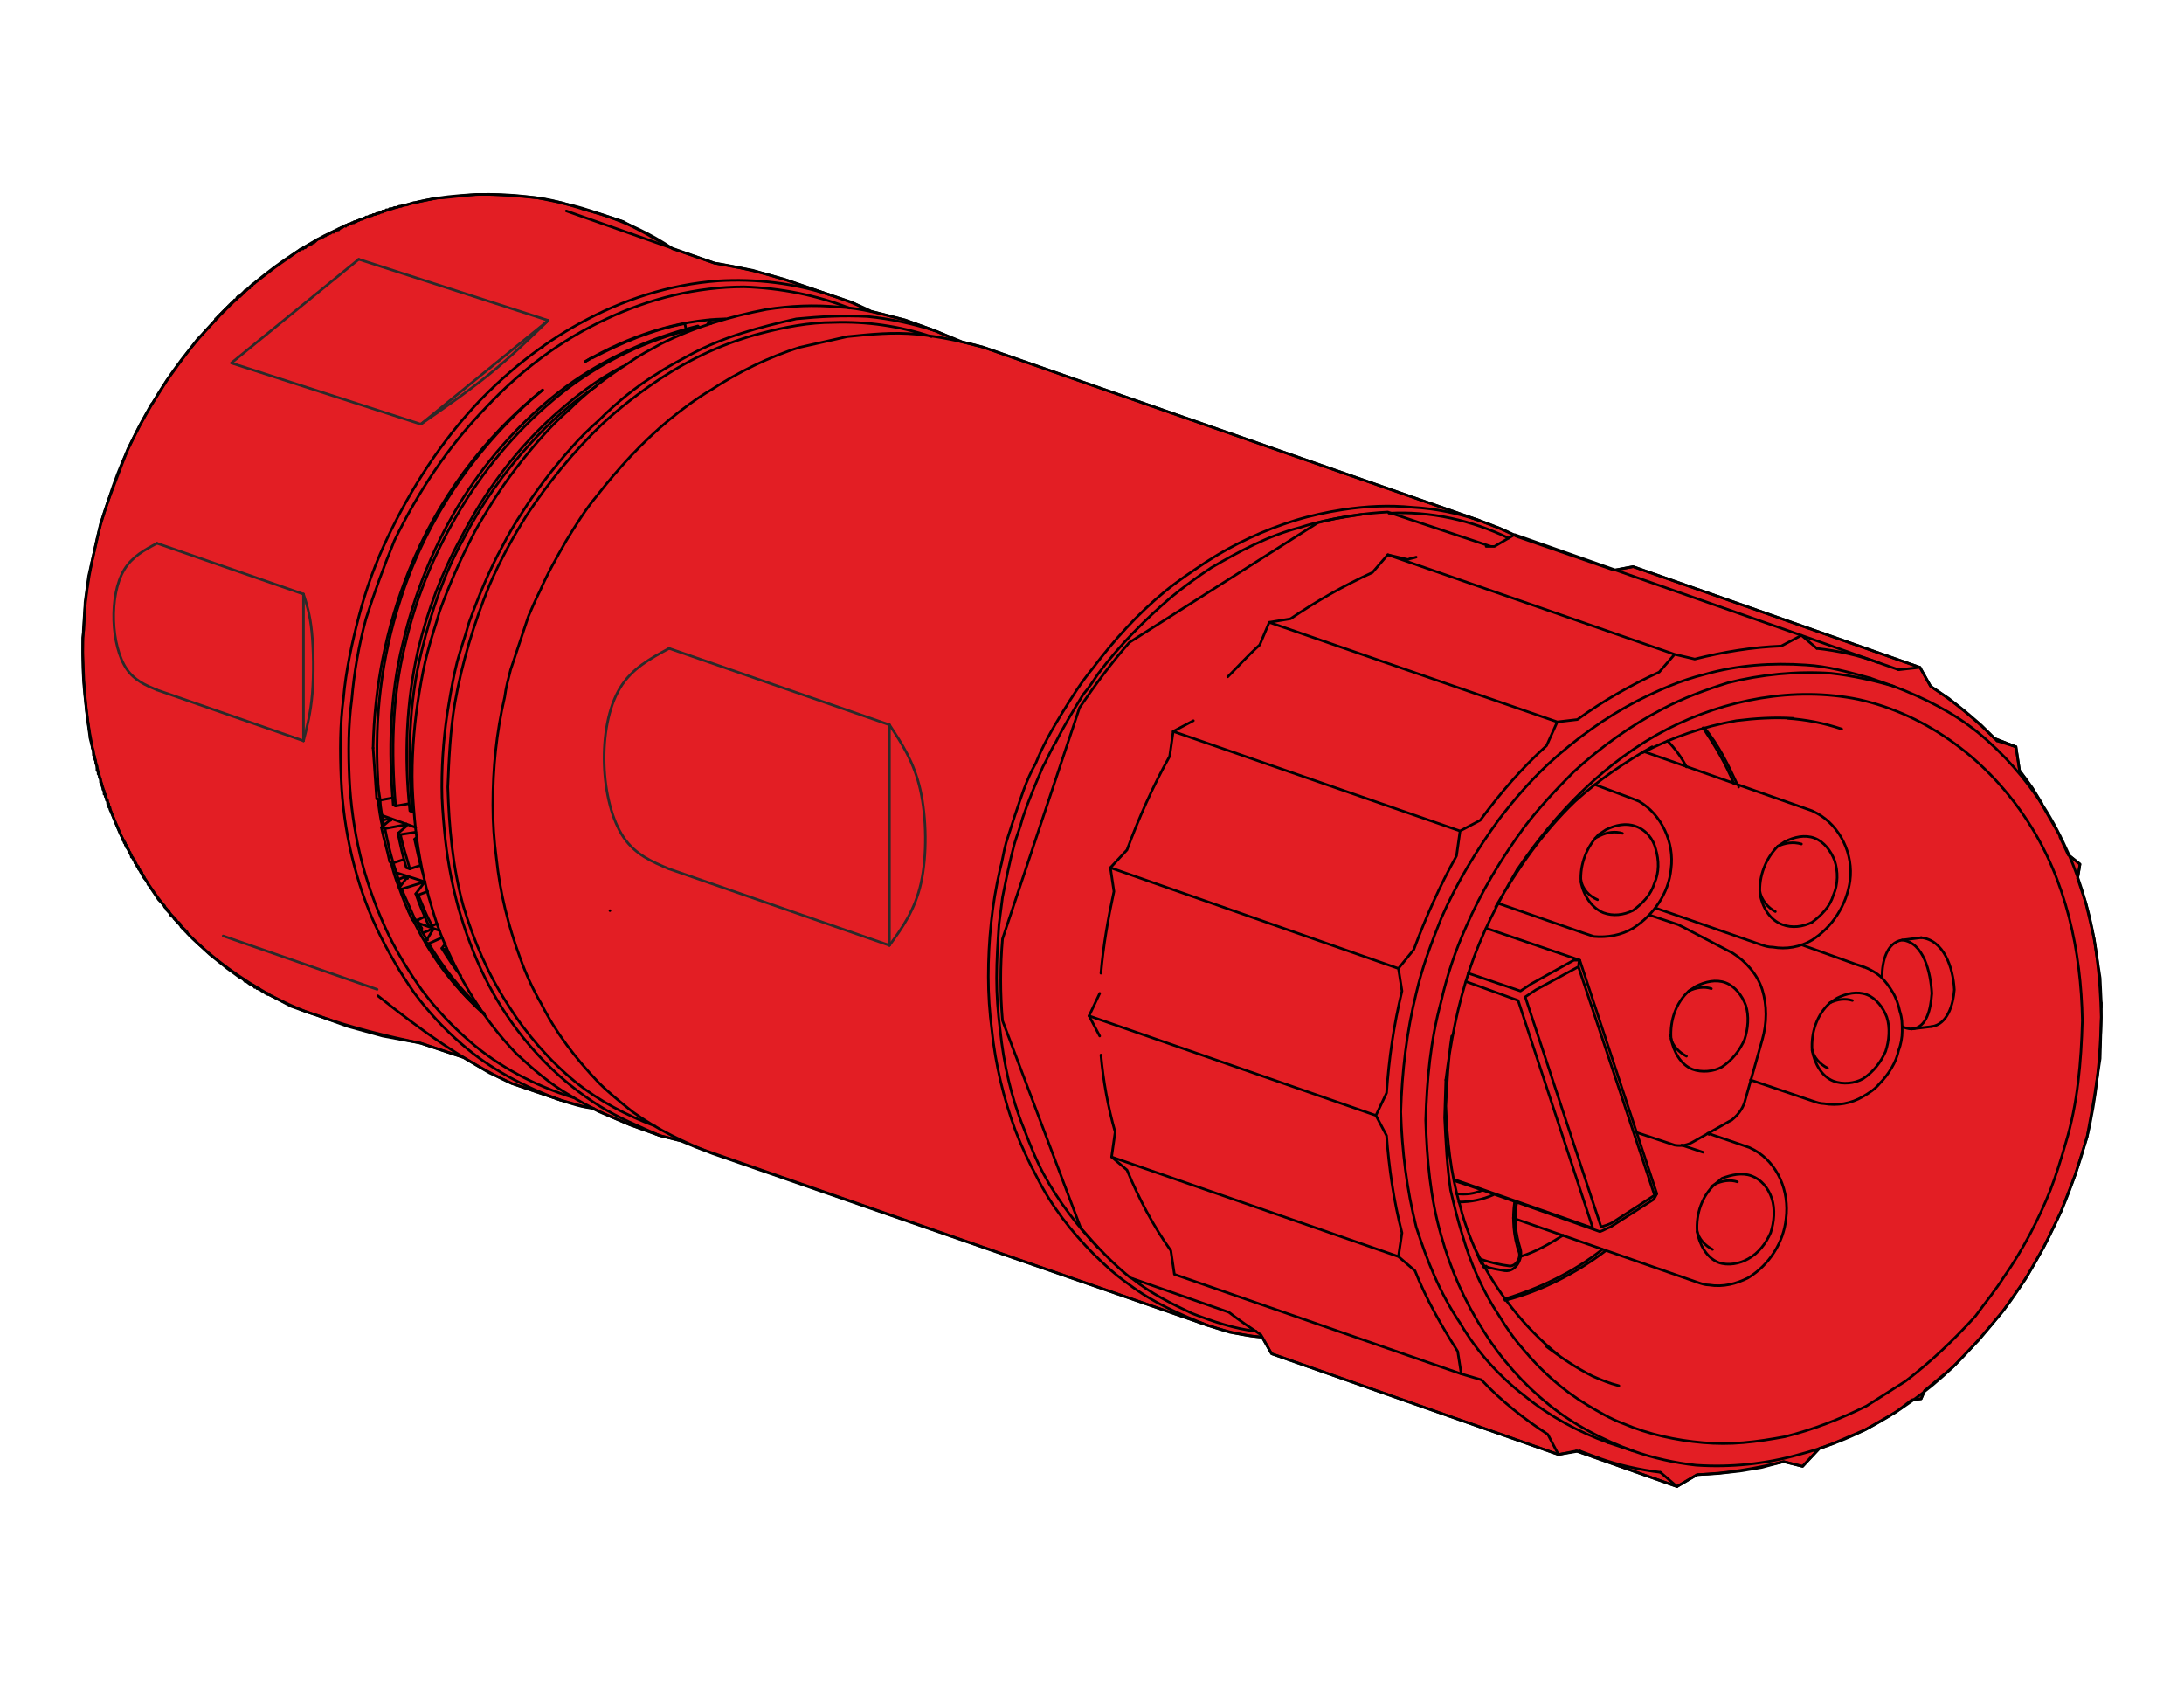 <?xml version="1.0" encoding="UTF-8"?>
<!DOCTYPE svg PUBLIC "-//W3C//DTD SVG 1.1//EN" "http://www.w3.org/Graphics/SVG/1.1/DTD/svg11.dtd">
<!-- Creator: Corel DESIGNER 2018 (64 Bit) -->
<svg xmlns="http://www.w3.org/2000/svg" xml:space="preserve" width="768px" height="591px" version="1.1" style="shape-rendering:geometricPrecision; text-rendering:geometricPrecision; image-rendering:optimizeQuality; fill-rule:evenodd; clip-rule:evenodd"
viewBox="0 0 768 590.77"
 xmlns:xlink="http://www.w3.org/1999/xlink">
 <defs>
  <style type="text/css">
   <![CDATA[
    .str1 {stroke:#2B2A29;stroke-width:0.9;stroke-linecap:round;stroke-linejoin:round;stroke-miterlimit:22.926}
    .str0 {stroke:black;stroke-width:0.9;stroke-linecap:round;stroke-linejoin:round;stroke-miterlimit:22.926}
    .fil1 {fill:none}
    .fil0 {fill:#E31E24}
   ]]>
  </style>
 </defs>
 <g id="Ebene_x0020_1">
  <g id="_1521857881360">
   <g id="Projekt_AMP_Zubehör-1.svg">
    <g id="outline">
     <g>
      <polygon id="ZS7300-0006_Shrinkwrap_1" class="fil0 str0" points="447.15,475.88 548.02,511.31 548.02,511.31 554.27,510.05 554.27,510.05 554.27,510.05 589.7,522.56 589.7,522.56 589.7,522.56 596.79,518.39 596.79,518.39 604.29,517.97 604.29,517.97 611.79,517.14 611.79,517.14 619.3,515.89 619.3,515.89 627.21,513.81 627.21,513.81 633.88,515.47 633.88,515.47 639.72,509.22 639.72,509.22 639.72,509.22 644.3,507.55 644.3,507.55 655.98,502.55 655.98,502.55 666.81,496.3 666.81,496.3 672.23,492.13 672.23,492.13 672.23,492.13 675.57,491.71 675.57,491.71 676.82,488.8 676.82,488.8 676.82,488.8 686.82,480.46 686.82,480.46 695.99,470.87 695.99,470.87 704.33,460.87 704.33,460.87 712.25,449.62 712.25,449.62 718.92,437.95 718.92,437.95 724.75,425.86 724.75,425.86 724.75,425.86 729.75,412.94 729.75,412.94 729.75,412.94 733.92,399.6 733.92,399.6 733.92,399.6 736.42,385.84 736.42,385.84 736.42,385.84 738.51,372.09 738.51,372.09 738.51,372.09 738.92,357.5 738.92,357.5 738.92,357.5 738.92,354.16 738.92,354.16 738.92,354.16 738.92,353.33 738.92,353.33 738.92,352.5 738.92,352.5 738.92,352.5 738.51,343.74 738.51,343.74 736.42,329.99 736.42,329.99 733.5,317.48 733.5,317.48 730.59,308.73 730.59,308.73 730.59,308.73 731.42,303.73 731.42,303.73 727.25,300.39 727.25,300.39 727.25,300.39 724.33,294.14 724.33,294.14 724.33,293.73 724.33,293.73 724.33,293.73 714.75,277.05 714.75,277.05 714.75,277.05 710.16,270.8 710.16,270.8 708.91,262.46 708.91,262.46 708.91,262.46 701.41,259.55 701.41,259.55 701.41,259.55 696.82,254.96 696.82,254.96 690.99,249.96 690.99,249.96 685.15,245.37 685.15,245.37 678.9,241.21 678.9,241.21 675.15,234.54 675.15,234.54 675.15,234.54 574.28,199.11 574.28,199.11 567.61,200.36 567.61,200.36 567.61,200.36 533.85,188.69 533.85,188.69 533.85,188.69 527.59,185.77 527.59,185.77 520.09,182.85 520.09,182.85 520.09,182.85 345.86,122 345.86,122 345.86,122 337.53,119.91 337.53,119.91 337.53,119.91 328.77,116.16 328.77,116.16 328.77,116.16 318.35,112.41 318.35,112.41 305.43,109.07 305.43,109.07 305.43,109.07 305.43,109.07 305.43,109.07 299.59,106.16 292.09,103.66 292.09,103.66 292.09,103.66 276.25,98.24 276.25,98.24 276.25,98.24 264.58,94.9 264.58,94.9 251.24,92.4 251.24,92.4 236.66,87.4 236.66,87.4 236.66,87.4 227.07,81.98 227.07,81.98 219.15,77.81 219.15,77.81 211.65,75.31 211.65,75.31 211.65,75.31 204.56,73.23 204.56,73.23 197.47,71.14 197.47,71.14 197.47,71.14 189.14,69.48 189.14,69.48 180.38,68.64 180.38,68.64 171.63,68.23 171.63,68.23 171.21,68.23 171.21,68.23 167.46,68.23 167.46,68.23 167.46,68.23 167.46,68.23 163.29,68.64 163.29,68.64 163.29,68.64 155.37,69.48 155.37,69.48 154.96,69.48 154.96,69.48 153.71,69.48 153.71,69.48 153.71,69.48 145.79,71.14 145.79,71.14 145.37,71.14 145.37,71.14 142.87,71.98 142.87,71.98 142.87,71.98 142.87,71.98 142.87,71.98 142.87,71.98 142.87,71.98 142.45,71.98 142.45,71.98 142.45,71.98 142.45,71.98 142.45,71.98 141.62,71.98 141.62,71.98 141.62,71.98 141.62,71.98 141.62,71.98 141.2,72.39 141.2,72.39 141.2,72.39 141.2,72.39 141.2,72.39 140.79,72.39 140.79,72.39 140.79,72.39 140.79,72.39 140.79,72.39 140.79,72.39 140.79,72.39 140.37,72.39 140.37,72.39 140.37,72.39 140.37,72.39 140.37,72.39 139.53,72.81 139.53,72.81 139.53,72.81 139.53,72.81 139.53,72.81 139.12,72.81 139.12,72.81 139.12,72.81 139.12,72.81 139.12,72.81 138.7,72.81 138.7,72.81 138.7,72.81 138.7,72.81 137.87,73.23 137.87,73.23 137.87,73.23 137.87,73.23 137.87,73.23 137.03,73.23 137.03,73.23 137.03,73.23 137.03,73.23 137.03,73.23 136.62,73.64 136.62,73.64 136.62,73.64 136.62,73.64 136.2,73.64 136.2,73.64 136.2,73.64 135.78,73.64 135.78,73.64 135.37,74.06 135.37,74.06 135.37,74.06 135.37,74.06 135.37,74.06 135.37,74.06 135.37,74.06 135.37,74.06 135.37,74.06 134.95,74.06 134.95,74.06 134.95,74.06 134.95,74.06 134.95,74.06 134.95,74.06 134.95,74.06 134.53,74.06 134.53,74.06 134.53,74.06 134.53,74.48 134.53,74.48 134.53,74.48 134.53,74.48 134.12,74.48 134.12,74.48 134.12,74.48 134.12,74.48 134.12,74.48 134.12,74.48 134.12,74.48 134.12,74.48 133.7,74.48 133.7,74.48 133.7,74.48 133.7,74.48 133.7,74.48 133.28,74.9 133.28,74.9 133.28,74.9 133.28,74.9 133.28,74.9 132.87,74.9 132.87,74.9 132.87,74.9 132.87,74.9 132.87,74.9 132.45,74.9 132.45,74.9 132.45,74.9 132.45,74.9 132.45,74.9 132.03,75.31 132.03,75.31 132.03,75.31 132.03,75.31 132.03,75.31 132.03,75.31 132.03,75.31 132.03,75.31 132.03,75.31 131.62,75.31 131.62,75.31 131.62,75.31 131.62,75.31 131.62,75.31 131.62,75.31 131.62,75.31 131.62,75.31 131.62,75.31 131.2,75.31 131.2,75.31 131.2,75.31 131.2,75.31 131.2,75.31 131.2,75.31 131.2,75.31 131.2,75.31 131.2,75.31 130.78,75.73 130.78,75.73 130.78,75.73 130.78,75.73 130.78,75.73 130.78,75.73 130.78,75.73 130.78,75.73 130.78,75.73 130.37,75.73 130.37,75.73 130.37,75.73 130.37,75.73 130.37,75.73 130.37,75.73 130.37,75.73 129.53,76.15 129.53,76.15 129.95,75.73 129.95,75.73 129.53,76.15 129.53,76.15 129.53,76.15 129.53,76.15 129.53,76.15 129.53,76.15 129.53,76.15 129.11,76.15 129.11,76.15 129.11,76.15 129.11,76.15 129.11,76.15 128.7,76.15 128.7,76.15 128.28,76.56 128.28,76.56 128.28,76.56 127.86,76.56 127.86,76.56 127.45,76.98 127.45,76.98 127.03,76.98 127.03,76.98 127.03,76.98 127.03,76.98 127.03,76.98 127.03,76.98 127.03,76.98 127.03,76.98 127.03,76.98 127.03,76.98 127.03,76.98 127.03,76.98 127.03,76.98 127.03,76.98 126.61,76.98 126.61,76.98 126.61,76.98 126.2,77.4 126.2,77.4 126.2,77.4 126.2,77.4 126.2,77.4 126.2,77.4 126.2,77.4 126.2,77.4 126.2,77.4 126.2,77.4 126.2,77.4 126.2,77.4 126.2,77.4 126.2,77.4 125.78,77.4 125.78,77.4 125.78,77.4 125.78,77.4 125.78,77.4 125.78,77.4 125.78,77.4 125.78,77.4 125.36,77.81 125.36,77.81 125.36,77.81 125.36,77.81 125.36,77.81 125.36,77.81 125.36,77.81 125.36,77.81 125.36,77.81 124.95,77.81 124.95,77.81 124.95,77.81 124.95,77.81 124.95,77.81 124.95,77.81 124.95,77.81 124.95,77.81 124.95,77.81 124.95,77.81 124.95,77.81 124.95,77.81 124.95,77.81 124.53,77.81 124.53,77.81 124.53,77.81 124.53,77.81 124.53,78.23 124.53,78.23 124.53,78.23 124.53,78.23 124.53,78.23 124.11,78.23 124.11,78.23 124.11,78.23 124.11,78.23 124.11,78.23 124.11,78.23 124.11,78.23 124.11,78.23 123.7,78.23 123.7,78.23 123.7,78.23 123.7,78.23 123.7,78.23 123.7,78.23 123.7,78.23 123.7,78.23 123.7,78.23 123.28,78.65 123.28,78.65 123.28,78.65 123.28,78.65 123.28,78.65 123.28,78.65 123.28,78.65 123.28,78.65 123.28,78.65 123.28,78.65 123.28,78.65 123.28,78.65 123.28,78.65 122.86,78.65 122.86,78.65 122.86,78.65 122.86,78.65 122.86,78.65 122.86,78.65 122.86,78.65 122.45,78.65 122.45,78.65 122.45,79.06 122.45,79.06 122.45,79.06 122.45,79.06 122.45,79.06 122.45,79.06 122.45,79.06 122.45,79.06 122.45,79.06 122.45,79.06 122.45,79.06 122.45,79.06 122.03,79.06 122.03,79.06 122.03,79.06 121.61,79.06 121.61,79.06 121.61,79.06 121.61,79.06 121.61,79.06 121.61,79.06 121.61,79.06 121.61,79.48 121.61,79.48 121.61,79.48 121.61,79.48 121.61,79.06 121.61,79.06 121.61,79.06 120.78,79.48 120.78,79.48 120.36,79.9 120.36,79.9 120.36,79.9 120.36,79.9 119.95,79.9 119.95,79.9 119.53,80.31 119.53,80.31 119.53,80.31 119.53,80.31 119.53,80.31 119.53,80.31 119.11,80.31 119.11,80.31 119.11,80.31 119.11,80.31 119.11,80.31 119.11,80.31 119.11,80.31 119.11,80.31 119.11,80.31 119.11,80.31 119.11,80.31 119.11,80.31 119.11,80.31 119.11,80.31 119.11,80.73 118.69,80.73 118.69,80.73 118.69,80.73 118.69,80.73 118.69,80.73 118.69,80.73 118.69,80.73 118.69,80.73 118.69,80.73 118.69,80.73 118.69,80.73 118.69,80.73 118.69,80.73 118.69,80.73 118.69,80.73 118.28,80.73 118.28,80.73 118.28,80.73 118.28,80.73 118.28,80.73 118.28,80.73 118.28,80.73 118.28,80.73 118.28,80.73 118.28,80.73 118.28,80.73 118.28,80.73 118.28,80.73 118.28,80.73 118.28,81.15 117.86,81.15 117.86,81.15 117.86,81.15 117.86,81.15 117.86,81.15 117.86,81.15 117.86,81.15 117.86,81.15 117.86,81.15 117.86,81.15 117.86,81.15 117.86,81.15 117.86,81.15 117.86,81.15 117.86,81.15 117.44,81.15 117.44,81.15 117.44,81.15 117.44,81.15 117.44,81.15 117.44,81.15 117.44,81.15 117.44,81.15 117.44,81.15 117.44,81.15 117.44,81.15 117.44,81.15 117.44,81.15 117.44,81.15 117.44,81.56 117.03,81.56 117.03,81.56 117.03,81.56 117.03,81.56 117.03,81.56 117.03,81.56 117.03,81.56 117.03,81.56 117.03,81.56 117.03,81.56 117.03,81.56 117.03,81.56 117.03,81.56 117.03,81.56 117.03,81.56 116.61,81.56 116.61,81.56 116.61,81.56 116.61,81.56 116.61,81.56 116.61,81.56 116.61,81.56 116.61,81.56 116.19,81.98 116.19,81.98 116.19,81.98 116.19,81.98 116.19,81.98 115.78,81.98 115.78,81.98 115.78,81.98 115.78,81.98 115.78,81.98 115.78,81.98 115.78,81.98 115.78,81.98 115.78,81.98 115.78,81.98 115.36,82.4 115.36,82.4 115.36,82.4 115.36,82.4 115.36,82.4 114.94,82.4 114.94,82.4 114.94,82.4 114.94,82.4 114.94,82.4 114.94,82.4 114.94,82.4 114.94,82.4 114.94,82.4 114.94,82.4 114.53,82.82 114.53,82.82 114.53,82.82 114.53,82.82 114.53,82.82 114.11,82.82 114.11,82.82 114.11,82.82 114.11,82.82 114.11,82.82 114.11,82.82 114.11,82.82 114.11,82.82 114.11,82.82 114.11,82.82 113.69,83.23 113.69,83.23 113.69,83.23 113.69,83.23 113.69,83.23 113.28,83.23 113.28,83.23 113.28,83.23 113.28,83.23 112.86,83.65 112.86,83.65 112.86,83.65 111.61,84.07 111.61,84.07 110.78,84.9 110.78,84.9 110.36,84.9 110.36,84.9 110.36,84.9 110.36,84.9 110.36,84.9 110.36,84.9 110.36,85.32 110.36,85.32 110.36,85.32 110.36,85.32 110.36,85.32 110.36,85.32 109.94,85.32 109.94,85.32 109.94,85.32 109.94,85.32 109.94,85.32 109.94,85.32 109.94,85.32 109.94,85.32 109.94,85.32 109.94,85.32 109.94,85.32 109.94,85.32 109.94,85.32 109.94,85.32 109.94,85.32 109.52,85.32 109.52,85.32 109.52,85.32 109.52,85.32 109.52,85.32 109.52,85.32 109.52,85.32 109.52,85.32 109.52,85.32 109.52,85.32 109.52,85.32 109.52,85.32 109.52,85.32 109.52,85.32 109.52,85.32 109.52,85.73 109.52,85.73 109.52,85.73 109.52,85.73 109.52,85.73 109.11,85.73 109.11,85.73 109.11,85.73 109.11,85.73 109.11,85.73 109.11,85.73 109.11,85.73 109.11,85.73 109.11,85.73 109.11,85.73 109.11,85.73 109.11,85.73 109.11,85.73 109.11,85.73 109.11,85.73 109.11,85.73 109.11,85.73 109.11,85.73 108.69,85.73 108.69,85.73 108.69,85.73 108.69,85.73 108.69,85.73 108.69,86.15 108.69,86.15 108.69,86.15 108.69,86.15 108.69,86.15 108.69,86.15 108.69,86.15 108.69,86.15 108.69,86.15 108.69,86.15 108.69,86.15 108.69,86.15 108.27,86.15 108.27,86.15 108.27,86.15 108.27,86.15 108.27,86.15 108.27,86.15 108.27,86.15 108.27,86.15 108.27,86.15 108.27,86.15 108.27,86.15 108.27,86.15 108.27,86.15 107.86,86.57 107.86,86.57 107.86,86.57 107.86,86.57 107.86,86.57 107.86,86.57 107.86,86.57 107.86,86.57 107.86,86.57 107.86,86.57 107.86,86.57 107.86,86.57 107.86,86.57 107.86,86.57 107.86,86.57 107.86,86.57 107.86,86.57 107.44,86.57 107.44,86.57 107.44,86.57 107.44,86.57 107.44,86.57 107.44,86.57 107.44,86.57 107.44,86.57 107.44,86.57 107.44,86.57 107.44,86.57 107.44,86.57 107.44,86.57 107.44,86.57 107.44,86.57 107.44,86.57 107.44,86.57 107.44,86.98 107.02,86.98 107.02,86.98 107.02,86.98 107.02,86.98 107.02,86.98 107.02,86.98 107.02,86.98 107.02,86.98 107.02,86.98 107.02,86.98 107.02,86.98 107.02,86.98 107.02,86.98 107.02,86.98 107.02,86.98 107.02,86.98 107.02,86.98 106.61,86.98 106.61,86.98 106.61,86.98 106.61,86.98 106.61,86.98 106.61,86.98 106.61,86.98 106.61,86.98 106.61,86.98 106.61,86.98 106.61,86.98 106.61,86.98 106.61,87.4 106.61,87.4 106.61,87.4 106.61,87.4 106.61,87.4 106.61,87.4 106.19,87.4 106.19,87.4 106.19,87.4 106.19,87.4 106.19,87.4 106.19,87.4 106.19,87.4 106.19,87.4 106.19,87.4 106.19,87.4 106.19,87.4 106.19,87.4 106.19,87.4 106.19,87.4 106.19,87.4 106.19,87.4 106.19,87.4 105.77,87.4 105.77,87.4 105.77,87.4 104.11,88.65 104.11,88.65 104.11,88.65 97.02,93.65 97.02,93.65 89.93,99.07 89.93,99.07 89.52,99.49 89.52,99.49 88.68,99.9 88.68,99.9 88.68,99.9 88.68,99.9 88.68,99.9 88.68,99.9 88.68,100.32 88.68,100.32 88.68,100.32 88.68,100.32 88.68,100.32 88.68,100.32 88.68,100.32 88.68,100.32 88.68,100.32 88.68,100.32 88.27,100.32 88.27,100.32 88.27,100.32 88.27,100.32 88.27,100.32 88.27,100.32 88.27,100.32 88.27,100.32 88.27,100.32 87.85,100.74 87.85,100.74 87.85,100.74 87.85,100.74 87.85,101.16 87.85,101.16 87.85,101.16 87.43,101.16 87.43,101.16 87.43,101.16 87.43,101.16 87.43,101.16 87.43,101.16 87.43,101.16 87.43,101.16 87.43,101.16 87.43,101.16 87.43,101.16 87.02,101.57 87.02,101.57 87.02,101.57 87.02,101.57 87.02,101.57 87.02,101.57 86.6,101.99 86.6,101.99 86.6,101.99 86.6,101.99 86.6,101.99 86.6,101.99 86.6,101.99 86.6,101.99 86.6,101.99 86.6,101.99 86.6,101.99 86.6,101.99 86.6,101.99 86.6,101.99 86.6,101.99 86.18,101.99 86.18,101.99 86.18,101.99 86.18,101.99 86.18,102.41 86.18,102.41 86.18,102.41 86.18,102.41 86.18,102.41 85.77,102.41 85.77,102.41 85.77,102.41 85.77,102.41 85.77,102.41 85.77,102.41 85.77,102.41 85.77,102.82 85.77,102.82 85.77,102.82 85.77,102.82 85.77,102.82 85.77,102.82 85.77,102.82 85.77,102.82 85.77,102.82 85.77,102.82 85.77,102.82 85.77,102.82 85.77,102.82 85.35,102.82 85.35,102.82 85.35,102.82 85.35,102.82 85.35,102.82 85.35,102.82 85.35,102.82 85.35,102.82 85.35,102.82 85.35,102.82 85.35,102.82 85.35,102.82 85.35,102.82 85.35,103.24 85.35,103.24 85.35,103.24 84.93,103.24 84.93,103.24 84.93,103.24 84.93,103.24 84.93,103.24 84.93,103.24 84.93,103.24 84.93,103.24 84.93,103.24 84.93,103.24 84.93,103.24 84.93,103.24 84.93,103.24 84.93,103.24 84.93,103.24 84.93,103.66 84.93,103.66 84.93,103.66 84.93,103.66 84.93,103.66 84.52,103.66 84.52,103.66 84.52,103.66 84.52,103.66 84.52,103.66 84.52,103.66 84.52,103.66 84.52,103.66 84.52,103.66 84.52,103.66 84.52,103.66 84.52,103.66 84.52,103.66 84.52,103.66 84.52,103.66 84.52,103.66 84.52,103.66 84.52,103.66 84.52,103.66 84.52,103.66 84.52,103.66 84.52,103.66 84.52,103.66 84.52,104.07 84.1,104.07 84.1,104.07 84.1,104.07 84.1,104.07 84.1,104.07 84.1,104.07 84.1,104.07 84.1,104.07 84.1,104.07 84.1,104.07 84.1,104.07 84.1,104.07 84.1,104.07 84.1,104.07 84.1,104.07 84.1,104.07 84.1,104.07 84.1,104.07 83.68,104.07 83.68,104.07 83.68,104.07 83.68,104.49 83.68,104.49 83.68,104.49 83.68,104.49 83.68,104.49 83.68,104.49 83.68,104.49 83.68,104.49 83.68,104.49 83.68,104.49 83.68,104.49 83.68,104.49 83.68,104.49 83.68,104.49 83.68,104.49 83.68,104.49 83.68,104.49 83.68,104.49 83.68,104.49 83.68,104.49 83.68,104.49 83.27,104.49 83.27,104.49 83.27,104.49 83.27,104.49 83.27,104.49 83.27,104.49 83.27,104.91 83.27,104.91 83.27,104.91 83.27,104.91 83.27,104.91 83.27,104.91 83.27,104.91 83.27,104.91 83.27,104.91 82.85,105.32 82.85,105.32 82.85,105.32 82.85,105.32 82.85,105.32 82.85,105.32 82.85,105.32 82.85,105.32 82.85,105.32 82.85,105.32 82.85,105.32 82.43,105.32 82.43,105.32 82.43,105.32 82.43,105.32 82.43,105.32 82.43,105.32 82.43,105.32 82.43,105.32 82.43,105.32 82.43,105.32 82.43,105.32 82.43,105.74 82.43,105.74 82.43,105.74 82.43,105.74 82.43,105.74 82.43,105.74 82.43,105.74 82.43,105.74 82.43,105.74 82.43,105.74 82.43,105.74 82.43,105.74 82.43,105.74 82.01,105.74 82.01,105.74 82.01,105.74 82.01,105.74 82.01,105.74 82.01,105.74 82.01,105.74 82.01,105.74 82.01,105.74 82.01,106.16 82.01,106.16 82.01,106.16 82.01,106.16 82.01,106.16 82.01,106.16 82.01,106.16 82.01,106.16 82.01,106.16 81.6,106.16 81.6,106.16 81.6,106.16 81.6,106.16 81.6,106.16 81.6,106.16 81.6,106.16 81.6,106.16 81.6,106.16 81.6,106.16 81.6,106.16 81.6,106.16 81.6,106.16 81.6,106.16 81.6,106.16 81.6,106.57 81.6,106.57 81.6,106.57 81.6,106.57 81.6,106.57 81.6,106.57 81.6,106.57 81.6,106.57 81.6,106.57 81.18,106.57 81.18,106.57 81.18,106.57 81.18,106.57 81.18,106.57 81.18,106.57 81.18,106.57 81.18,106.57 81.18,106.57 81.18,106.57 81.18,106.57 81.18,106.57 81.18,106.57 81.18,106.57 81.18,106.57 81.18,106.99 81.18,106.99 81.18,106.99 81.18,106.99 81.18,106.99 81.18,106.99 81.18,106.99 81.18,106.99 81.18,106.99 81.18,106.99 81.18,106.99 81.18,106.99 81.18,106.99 81.18,106.99 81.18,106.99 81.18,106.99 81.18,106.99 80.76,106.99 80.76,106.99 80.76,106.99 80.76,106.99 80.76,106.99 80.76,106.99 80.76,106.99 80.76,107.41 80.76,107.41 80.76,107.41 80.76,107.41 80.76,107.41 80.76,107.41 80.76,107.41 80.76,107.41 80.76,107.41 80.76,107.41 80.76,107.41 80.76,107.41 80.76,107.41 80.76,107.41 80.76,107.41 80.76,107.41 80.76,107.41 80.35,107.41 80.35,107.41 80.35,107.41 80.35,107.41 80.35,107.41 80.35,107.41 80.35,107.41 80.35,107.82 80.35,107.82 80.35,107.82 80.35,107.82 80.35,107.82 80.35,107.82 80.35,107.82 80.35,107.82 80.35,107.82 80.35,107.82 80.35,107.82 80.35,107.82 80.35,107.82 80.35,107.82 80.35,107.82 80.35,107.82 80.35,107.82 79.93,107.82 79.93,107.82 79.93,107.82 79.93,107.82 79.93,107.82 79.93,107.82 79.93,107.82 79.93,108.24 79.93,108.24 79.93,108.24 79.93,108.24 79.93,108.24 79.93,108.24 79.93,108.24 79.93,108.24 79.93,108.24 79.93,108.24 79.93,108.24 79.93,108.24 79.93,108.24 79.93,108.24 79.93,108.24 79.93,108.24 79.93,108.24 79.51,108.24 79.51,108.24 79.51,108.24 79.51,108.24 79.51,108.24 79.51,108.24 79.51,108.24 79.51,108.66 79.51,108.66 79.51,108.66 79.51,108.66 79.51,108.66 79.51,108.66 79.51,108.66 79.51,108.66 79.51,108.66 79.51,108.66 79.51,108.66 79.51,108.66 79.51,108.66 79.51,108.66 79.51,108.66 79.51,108.66 79.51,108.66 79.1,108.66 79.1,108.66 79.1,108.66 79.1,108.66 79.1,108.66 79.1,108.66 79.1,108.66 79.1,109.07 79.1,109.07 79.1,109.07 79.1,109.07 79.1,109.07 79.1,109.07 79.1,109.07 79.1,109.07 79.1,109.07 79.1,109.07 79.1,109.07 79.1,109.07 79.1,109.07 79.1,109.07 79.1,109.07 79.1,109.07 79.1,109.07 78.68,109.07 78.68,109.07 78.68,109.07 78.68,109.07 78.68,109.07 78.68,109.07 78.68,109.07 78.68,109.07 78.68,109.07 78.68,109.07 78.68,109.07 78.68,109.49 78.68,109.49 78.68,109.49 78.68,109.49 78.68,109.49 78.68,109.49 78.68,109.49 78.68,109.49 78.68,109.49 78.68,109.49 78.68,109.49 78.68,109.49 78.68,109.49 78.68,109.49 78.68,109.49 78.68,109.49 78.26,109.49 78.26,109.49 78.26,109.49 78.26,109.49 78.26,109.49 78.26,109.49 78.26,109.49 78.26,109.49 78.26,109.91 78.26,109.91 78.26,109.91 78.26,109.91 78.26,109.91 78.26,109.91 78.26,109.91 78.26,109.91 78.26,109.91 78.26,109.91 78.26,109.91 78.26,109.91 78.26,109.91 77.85,109.91 77.85,109.91 77.85,109.91 77.85,109.91 77.85,109.91 77.85,109.91 77.85,109.91 77.85,109.91 77.85,109.91 77.85,109.91 77.85,109.91 77.85,110.32 77.85,110.32 77.85,110.32 77.85,110.32 77.85,110.32 77.85,110.32 77.85,110.32 77.85,110.32 77.85,110.32 77.85,110.32 77.85,110.32 77.85,110.32 77.85,110.32 77.43,110.32 77.43,110.32 77.43,110.32 77.43,110.32 77.43,110.32 77.43,110.32 77.43,110.32 77.43,110.32 77.43,110.32 77.43,110.32 77.43,110.32 77.43,110.74 77.43,110.74 77.43,110.74 77.43,110.74 77.43,110.74 77.43,110.74 77.43,110.74 77.43,110.74 77.43,110.74 77.43,110.74 77.43,110.74 77.43,110.74 77.43,110.74 77.01,110.74 77.01,110.74 77.01,110.74 77.01,110.74 77.01,110.74 77.01,110.74 77.01,110.74 77.01,110.74 77.01,110.74 77.01,110.74 77.01,110.74 77.01,111.16 77.01,111.16 77.01,111.16 77.01,111.16 77.01,111.16 77.01,111.16 77.01,111.16 77.01,111.16 77.01,111.16 77.01,111.16 77.01,111.16 77.01,111.16 77.01,111.16 76.6,111.16 76.6,111.16 76.6,111.16 76.6,111.16 76.6,111.16 76.6,111.16 76.6,111.16 76.6,111.16 76.6,111.16 76.6,111.16 76.6,111.16 76.6,111.16 76.6,111.16 76.6,111.16 76.6,111.16 76.6,111.58 76.18,111.58 76.18,111.58 76.18,111.58 76.18,111.58 76.18,111.58 76.18,111.58 76.18,111.58 76.18,111.58 76.18,111.58 76.18,111.58 76.18,111.58 76.18,111.58 76.18,111.58 76.18,111.58 76.18,111.99 76.18,111.99 76.18,111.99 76.18,111.99 76.18,111.99 76.18,111.99 76.18,111.99 76.18,111.99 76.18,111.99 75.76,111.99 75.76,111.99 75.76,111.99 75.76,111.99 75.76,111.99 75.76,111.99 75.76,111.99 75.76,111.99 75.76,111.99 75.76,111.99 75.76,111.99 75.76,112.41 75.76,112.41 75.76,112.41 70.76,117.83 70.76,117.83 69.93,118.66 69.93,118.66 69.93,118.66 69.93,118.66 69.93,118.66 69.93,118.66 69.93,118.66 69.93,118.66 69.93,118.66 69.93,118.66 69.93,118.66 69.93,118.66 69.93,118.66 69.93,118.66 69.93,118.66 69.93,118.66 69.93,118.66 69.93,118.66 69.51,119.08 69.51,119.08 69.51,119.08 64.09,126.16 64.09,126.16 58.67,133.67 58.67,133.67 53.67,141.59 53.67,141.59 53.67,141.59 53.67,141.59 53.25,142 53.25,142 53.25,142 53.25,142 53.25,142 49.09,149.51 49.09,149.51 44.92,157.84 44.92,157.84 41.58,166.6 41.58,166.6 38.25,175.35 38.25,175.35 35.33,184.1 35.33,184.1 33.25,193.27 33.25,193.27 31.16,202.44 31.16,202.44 29.91,211.61 29.91,211.61 29.49,221.2 29.49,221.2 29.08,224.12 29.08,224.12 29.08,229.12 29.08,229.12 29.49,239.12 29.49,239.12 30.33,249.54 30.33,249.54 31.58,258.71 31.58,258.71 31.58,259.13 31.58,259.13 32.41,262.46 32.41,262.46 32.41,262.88 32.41,262.88 32.83,263.71 32.83,263.71 32.83,263.71 32.83,263.71 32.83,263.71 32.83,263.71 32.83,263.71 32.83,264.13 32.83,264.13 32.83,264.55 32.83,264.55 32.83,264.96 32.83,264.96 32.83,265.38 32.83,265.38 33.25,265.8 33.25,265.8 33.25,266.22 33.25,266.22 33.25,266.22 33.25,266.22 33.25,266.22 33.25,266.22 33.25,266.22 33.66,267.47 33.66,267.47 33.25,266.63 33.25,266.63 33.66,267.47 33.66,268.3 33.66,268.3 34.08,269.13 34.08,269.13 34.08,269.55 34.08,269.55 34.08,269.55 34.08,269.55 34.08,269.55 34.08,269.97 34.08,269.97 34.08,269.97 34.08,269.97 34.08,269.97 34.08,270.38 34.08,270.38 34.08,270.38 34.08,270.38 34.08,270.38 34.08,270.38 34.08,270.38 34.08,270.8 34.08,270.8 34.08,270.8 34.08,270.8 34.08,270.8 34.08,270.8 34.5,271.22 34.5,271.22 34.5,271.22 34.5,271.22 34.5,271.22 34.5,271.22 34.5,271.63 34.5,271.63 34.5,272.05 34.5,272.05 34.5,272.05 34.5,272.05 34.91,272.47 34.91,272.47 34.91,272.88 34.91,272.88 34.91,272.88 34.91,272.88 34.91,273.3 34.91,273.3 34.91,273.3 34.91,273.3 35.33,273.72 35.33,273.72 35.33,273.72 35.33,273.72 35.33,273.72 35.33,273.72 35.33,273.72 35.33,274.13 35.33,274.13 35.33,274.13 35.33,274.13 35.33,274.55 35.33,274.55 35.33,274.55 35.33,274.55 35.33,274.55 35.33,274.55 35.33,274.97 35.33,274.97 35.75,275.39 35.75,275.39 35.75,275.39 35.75,275.39 35.75,275.8 35.75,275.8 35.75,275.8 36.16,277.05 36.16,277.05 36.16,277.47 36.16,277.47 36.58,277.89 36.58,277.89 36.58,277.89 36.58,277.89 36.58,277.89 36.58,277.89 36.58,278.3 36.58,278.3 36.58,278.3 36.58,278.3 36.58,278.3 36.58,278.3 36.58,278.3 36.58,278.3 36.58,278.3 36.58,278.3 36.58,278.3 36.58,278.3 36.58,278.3 36.58,278.72 36.58,278.72 36.58,278.72 36.58,278.72 36.58,278.72 36.58,278.72 36.58,278.72 36.58,278.72 36.58,278.72 36.58,278.72 36.58,278.72 36.58,278.72 36.58,278.72 36.58,278.72 36.58,278.72 36.58,278.72 36.58,278.72 36.58,278.72 36.58,279.14 36.58,279.14 36.58,279.14 37,279.14 37,279.14 37,279.14 37,279.14 37,279.14 37,279.14 37,279.14 37,279.14 37,279.14 37,279.14 37,279.14 37,279.55 37,279.55 37,279.55 37,279.55 37,279.55 37,279.55 37,279.55 37,279.97 37,279.97 37,279.97 37,279.97 37,279.97 37,279.97 37,279.97 37.41,280.39 37.41,280.39 37.41,280.39 37.41,280.39 37.41,280.39 37.41,280.39 37.41,280.39 37.41,280.8 37.41,280.8 37.41,280.8 37.41,280.8 37.41,281.22 37.41,281.22 37.41,281.22 37.41,281.22 37.83,281.22 37.83,281.64 37.83,281.64 37.83,281.64 37.83,281.64 37.83,281.64 37.83,281.64 37.83,281.64 37.83,281.64 37.83,281.64 37.83,281.64 37.83,281.64 37.83,281.64 37.83,281.64 37.83,281.64 37.83,282.05 37.83,282.05 37.83,282.05 37.83,282.05 37.83,282.05 37.83,282.05 37.83,282.05 37.83,282.05 37.83,282.05 37.83,282.05 37.83,282.47 37.83,282.47 37.83,282.47 37.83,282.47 37.83,282.47 37.83,282.47 37.83,282.47 37.83,282.47 37.83,282.47 37.83,282.47 37.83,282.47 37.83,282.47 37.83,282.47 38.25,282.47 38.25,282.47 38.25,282.47 38.25,282.47 38.25,282.47 38.25,282.47 38.25,282.47 38.25,282.47 38.25,282.47 38.25,282.47 38.25,282.47 38.25,282.89 38.25,282.89 38.25,282.89 38.25,282.89 38.25,282.89 38.25,282.89 38.25,282.89 38.25,282.89 38.25,282.89 38.25,282.89 38.25,282.89 38.25,282.89 38.25,282.89 38.25,282.89 38.25,282.89 38.25,282.89 38.25,282.89 38.25,282.89 38.25,283.3 38.25,283.3 38.25,283.3 38.25,283.3 38.25,283.3 38.25,283.3 38.25,283.3 38.25,283.3 38.25,283.3 38.25,283.3 38.25,283.3 38.25,283.3 38.25,283.3 38.25,283.3 38.25,283.3 38.25,283.3 38.25,283.72 38.25,283.72 38.25,283.72 38.25,283.72 38.66,283.72 38.66,283.72 38.66,284.14 38.66,284.14 38.66,284.56 38.66,284.56 38.66,284.56 38.66,284.56 38.66,284.56 38.66,284.56 39.08,285.39 39.08,285.39 42.42,293.31 42.42,293.31 42.83,294.14 42.83,294.14 43.25,294.98 43.25,294.98 43.25,294.98 43.25,294.98 43.25,294.98 43.25,295.39 43.25,295.39 43.25,295.39 43.25,295.39 43.25,295.39 43.67,295.39 43.67,295.39 43.67,295.39 43.67,295.39 43.67,295.39 43.67,295.81 43.67,295.81 43.67,296.23 43.67,296.23 44.08,296.23 44.08,296.23 44.08,296.23 44.08,296.64 44.08,296.64 44.08,296.64 44.08,296.64 44.08,296.64 44.08,296.64 44.08,296.64 44.08,296.64 44.08,296.64 44.08,296.64 44.08,297.06 44.08,297.06 44.08,297.06 44.08,297.06 44.08,297.06 44.08,297.06 44.08,297.06 44.08,297.06 44.08,297.06 44.08,297.06 44.5,297.06 44.5,297.06 44.5,297.06 44.5,297.06 44.5,297.06 44.5,297.06 44.5,297.48 44.5,297.48 44.5,297.48 44.5,297.48 44.5,297.48 44.5,297.48 44.5,297.48 44.5,297.48 44.5,297.48 44.5,297.48 44.5,297.48 44.5,297.48 44.5,297.48 44.5,297.48 44.5,297.89 44.5,297.89 44.5,297.89 44.5,297.89 44.5,297.89 44.5,297.89 44.5,297.89 44.5,297.89 44.5,297.89 44.5,297.89 44.92,297.89 44.92,297.89 44.92,297.89 44.92,297.89 44.92,297.89 44.92,297.89 44.92,298.31 44.92,298.31 44.92,298.31 44.92,298.31 44.92,298.31 44.92,298.31 44.92,298.31 45.33,298.73 45.33,298.73 45.33,299.14 45.33,299.14 45.33,299.14 45.33,299.14 45.33,299.14 45.33,299.14 45.33,299.14 45.33,299.14 45.33,299.14 45.33,299.14 45.75,299.56 45.75,299.56 45.75,299.56 45.75,299.56 45.75,299.56 45.75,299.98 45.75,299.98 45.75,299.98 45.75,299.98 45.75,299.98 45.75,299.98 45.75,299.98 45.75,299.98 45.75,299.98 45.75,299.98 46.17,300.39 46.17,300.39 46.17,300.81 46.17,300.81 46.17,300.81 46.17,300.81 46.17,300.81 46.17,300.81 46.17,300.81 46.17,300.81 46.17,300.81 46.17,300.81 46.17,301.23 46.58,301.23 46.58,301.23 46.58,301.23 46.58,301.23 46.58,301.23 46.58,301.23 47,302.06 47,302.06 47,302.06 47,302.06 47,302.06 47,302.06 47,302.06 47,302.06 47,302.06 47,302.06 47.42,302.48 47.42,302.48 47.42,302.9 47.42,302.9 47.42,302.9 47.42,302.9 47.42,302.9 47.42,302.9 47.42,302.9 47.42,302.9 47.42,302.9 47.42,302.9 47.42,302.9 47.42,303.31 47.42,303.31 47.42,303.31 47.83,303.31 47.83,303.31 47.83,303.73 47.83,303.73 47.83,303.73 47.83,303.73 47.83,303.73 47.83,303.73 47.83,303.73 47.83,303.73 48.25,304.15 48.25,304.15 48.25,304.15 48.25,304.15 48.25,304.56 48.25,304.56 48.25,304.56 48.25,304.56 48.25,304.56 48.25,304.56 48.67,304.56 48.67,304.56 48.67,304.56 48.67,304.56 48.67,304.56 48.67,304.98 48.67,304.98 48.67,304.98 48.67,304.98 48.67,304.98 48.67,305.4 48.67,305.4 49.09,305.4 49.09,305.4 49.09,305.4 49.09,305.4 49.09,305.4 49.09,305.4 49.09,305.81 49.09,305.81 49.09,305.81 49.09,305.81 49.09,305.81 49.09,305.81 49.09,305.81 49.09,305.81 49.5,306.23 49.5,306.23 49.5,306.23 49.5,306.23 49.5,306.23 49.5,306.23 49.5,306.23 49.5,306.23 49.5,306.23 49.5,306.23 49.5,306.23 49.5,306.23 49.5,306.65 49.5,306.65 49.5,306.65 49.5,306.65 49.5,306.65 49.5,306.65 49.92,306.65 49.92,306.65 49.92,307.06 49.92,307.06 49.92,307.06 49.92,307.06 49.92,307.06 49.92,307.06 49.92,307.06 49.92,307.06 49.92,307.06 49.92,307.48 49.92,307.48 49.92,307.48 49.92,307.48 49.92,307.48 49.92,307.48 49.92,307.48 49.92,307.48 49.92,307.48 49.92,307.48 49.92,307.48 49.92,307.48 50.34,307.48 50.34,307.48 50.34,307.48 50.34,307.48 50.34,307.9 50.34,307.9 50.34,307.9 50.34,307.9 50.34,307.9 50.34,307.9 50.34,307.9 50.34,307.9 50.34,307.9 50.34,307.9 50.34,307.9 50.34,307.9 50.34,307.9 50.75,308.31 50.75,308.31 50.34,308.31 50.75,308.31 50.75,308.31 50.75,308.31 50.75,308.31 50.75,308.31 50.75,308.31 50.75,308.31 50.75,308.31 50.75,308.31 50.75,308.31 50.75,308.31 50.75,308.31 50.75,308.31 50.75,308.31 50.75,308.31 50.75,308.31 50.75,308.31 50.75,308.31 50.75,308.73 50.75,308.73 50.75,308.73 50.75,308.73 50.75,308.73 50.75,308.73 50.75,308.73 50.75,308.73 50.75,308.73 50.75,308.73 51.17,309.15 51.17,309.15 51.17,309.15 52,310.4 52,310.4 52,310.82 52,310.82 52,310.82 52,310.82 52,310.82 52,310.82 52.42,311.23 52.42,311.23 52.42,311.23 55.75,316.23 55.75,316.23 55.75,316.23 56.59,317.07 56.59,317.07 57.42,317.9 57.42,317.9 57.84,318.32 57.84,318.32 57.84,318.32 57.84,318.32 57.84,318.74 57.84,318.74 58.26,319.15 58.26,319.15 58.26,319.15 58.26,319.15 58.26,319.15 58.26,319.15 58.26,319.15 58.26,319.15 58.26,319.15 58.26,319.15 58.26,319.15 58.67,319.57 58.67,319.57 58.67,319.57 58.67,319.57 58.67,319.57 58.67,319.57 58.67,319.57 58.67,319.57 58.67,319.57 58.67,319.57 58.67,319.57 58.67,319.57 58.67,319.99 58.67,319.99 59.09,319.99 59.09,319.99 59.09,319.99 59.09,319.99 59.09,319.99 59.09,319.99 59.09,319.99 59.09,320.4 59.09,320.4 59.09,320.4 59.09,320.4 59.09,320.4 59.09,320.4 59.09,320.4 59.09,320.4 59.09,320.4 59.51,320.4 59.51,320.4 59.51,320.4 59.51,320.82 59.51,320.82 59.51,320.82 59.51,320.82 59.51,320.82 59.51,320.82 59.51,320.82 59.51,320.82 59.51,320.82 59.51,320.82 59.51,320.82 59.51,320.82 59.51,320.82 59.51,320.82 59.51,320.82 59.51,320.82 59.51,320.82 59.51,320.82 59.51,320.82 59.92,321.24 59.92,321.24 59.92,321.24 59.92,321.24 59.92,321.24 59.92,321.24 59.92,321.24 59.92,321.24 59.92,321.24 59.92,321.24 59.92,321.24 59.92,321.24 59.92,321.24 59.92,321.24 59.92,321.24 59.92,321.24 59.92,321.24 59.92,321.24 59.92,321.24 59.92,321.65 59.92,321.65 59.92,321.65 60.34,321.65 60.34,321.65 60.34,321.65 60.34,321.65 60.34,321.65 60.34,321.65 60.34,321.65 60.34,321.65 60.34,321.65 60.34,321.65 60.34,321.65 60.34,322.07 60.34,322.07 60.34,322.07 60.34,322.07 60.34,322.07 60.34,322.07 60.34,322.07 60.34,322.07 60.34,322.07 60.34,322.07 60.34,322.07 60.76,322.07 60.76,322.07 60.76,322.07 60.76,322.07 60.76,322.07 60.76,322.07 60.76,322.07 60.76,322.07 61.17,322.49 61.17,322.49 61.17,322.9 61.17,322.9 61.17,322.9 61.17,322.9 61.17,322.9 61.17,322.9 61.17,322.9 61.17,322.9 61.17,322.9 61.17,322.9 61.17,322.9 61.17,322.9 61.17,322.9 61.17,322.9 61.59,322.9 61.59,322.9 61.59,322.9 61.59,322.9 61.59,322.9 61.59,322.9 61.59,322.9 61.59,322.9 61.59,322.9 61.59,323.32 61.59,323.32 61.59,323.32 61.59,323.32 61.59,323.32 62.01,323.32 62.01,323.32 62.01,323.74 62.01,323.74 62.01,323.74 62.01,323.74 62.01,323.74 62.01,323.74 62.01,323.74 62.01,323.74 62.01,323.74 62.01,323.74 62.42,324.15 62.42,324.15 62.42,324.15 62.42,324.15 62.42,324.15 62.42,324.15 62.42,324.15 62.42,324.15 62.42,324.15 62.42,324.15 62.42,324.15 62.42,324.15 62.42,324.15 62.42,324.15 62.42,324.15 62.42,324.15 62.42,324.15 62.42,324.15 62.42,324.15 62.42,324.15 62.42,324.15 62.42,324.15 62.84,324.15 62.84,324.57 62.84,324.57 62.84,324.57 62.84,324.57 62.84,324.57 62.84,324.57 62.84,324.57 62.84,324.57 62.84,324.57 62.84,324.57 62.84,324.57 62.84,324.57 62.84,324.57 62.84,324.57 62.84,324.57 62.84,324.57 62.84,324.57 62.84,324.57 62.84,324.57 62.84,324.57 62.84,324.57 62.84,324.57 62.84,324.57 63.26,324.57 63.26,324.99 63.26,324.99 63.26,324.99 63.26,324.99 63.26,324.99 63.26,324.99 63.26,324.99 63.26,324.99 63.26,324.99 63.26,324.99 63.26,324.99 63.67,325.4 63.67,325.4 63.67,325.4 63.67,325.4 63.67,325.4 63.67,325.4 63.67,325.4 63.67,325.82 63.67,325.82 63.67,325.82 64.09,325.82 64.09,325.82 64.09,325.82 64.09,325.82 64.09,325.82 64.09,325.82 64.09,325.82 64.09,325.82 64.09,325.82 64.09,325.82 64.09,325.82 64.09,325.82 64.09,325.82 64.09,325.82 64.09,325.82 64.09,325.82 64.09,325.82 64.09,326.24 64.09,326.24 64.09,326.24 64.09,326.24 64.09,326.24 64.09,326.24 64.09,326.24 64.51,326.24 64.51,326.24 64.51,326.24 64.51,326.24 64.51,326.24 64.51,326.24 64.51,326.24 64.51,326.24 64.51,326.24 64.51,326.24 64.51,326.24 64.51,326.24 64.51,326.24 64.51,326.24 64.51,326.24 64.51,326.24 64.51,326.65 64.51,326.65 64.92,326.65 64.92,326.65 64.92,326.65 64.92,326.65 64.92,327.07 64.92,327.07 65.34,327.07 65.34,327.07 65.34,327.07 65.34,327.07 65.34,327.49 65.34,327.49 65.34,327.49 65.34,327.49 65.34,327.49 65.34,327.49 65.34,327.49 65.34,327.49 65.34,327.49 65.34,327.49 65.34,327.49 65.34,327.49 65.34,327.49 65.34,327.49 65.76,327.49 65.76,327.91 65.76,327.91 65.76,327.91 65.76,327.91 65.76,327.91 65.76,327.91 65.76,327.91 65.76,327.91 65.76,327.91 65.76,327.91 65.76,327.91 65.76,327.91 65.76,327.91 65.76,327.91 65.76,327.91 65.76,327.91 65.76,327.91 65.76,327.91 65.76,327.91 65.76,327.91 65.76,327.91 65.76,327.91 65.76,327.91 66.18,328.32 66.18,328.32 66.18,328.32 66.18,328.32 66.18,328.32 66.18,328.32 66.59,328.74 66.59,328.74 66.59,328.74 66.59,328.74 66.59,328.74 66.59,328.74 67.01,329.16 67.01,329.16 67.01,329.16 67.01,329.16 67.01,329.16 67.01,329.16 67.43,329.57 67.43,329.57 67.43,329.57 67.43,329.57 67.43,329.57 67.43,329.57 67.84,329.99 67.84,329.99 67.84,329.99 73.68,335.41 73.68,335.41 79.93,340.41 79.93,340.41 84.52,343.74 84.52,343.74 84.93,343.74 84.93,343.74 84.93,343.74 84.93,343.74 84.93,343.74 84.93,343.74 85.35,344.16 85.35,344.16 85.35,344.16 85.35,344.16 85.35,344.16 85.35,344.16 85.35,344.16 85.35,344.16 85.77,344.16 85.77,344.16 85.77,344.16 85.77,344.16 85.77,344.16 85.77,344.58 85.77,344.58 85.77,344.58 85.77,344.58 85.77,344.58 85.77,344.58 85.77,344.58 85.77,344.58 85.77,344.58 86.18,344.58 86.18,344.58 86.18,344.58 86.18,344.58 86.18,344.58 86.18,344.58 86.18,344.58 86.18,344.58 86.18,344.58 86.18,344.58 86.18,344.58 86.18,344.58 86.18,345 86.18,345 86.6,345 88.27,346.25 88.27,346.25 88.27,346.25 88.68,346.25 88.68,346.25 88.68,346.25 88.68,346.25 89.1,346.25 89.1,346.66 89.1,346.66 89.1,346.66 89.1,346.66 89.1,346.66 89.1,346.66 89.1,346.66 89.1,346.66 89.1,346.66 89.1,346.66 89.1,346.66 89.52,346.66 89.52,346.66 89.52,346.66 89.52,346.66 89.52,346.66 89.52,346.66 89.52,346.66 89.52,346.66 89.52,346.66 89.52,346.66 89.52,346.66 89.52,346.66 89.52,347.08 89.52,347.08 89.93,347.08 89.93,347.08 89.93,347.08 89.93,347.08 89.93,347.08 89.93,347.08 89.93,347.08 89.93,347.08 89.93,347.08 89.93,347.08 90.35,347.08 90.35,347.08 90.35,347.08 90.35,347.5 90.35,347.5 90.35,347.5 90.35,347.5 90.35,347.5 90.35,347.5 90.35,347.5 90.35,347.5 90.35,347.5 90.35,347.5 90.35,347.5 90.77,347.5 90.77,347.5 90.77,347.5 90.77,347.5 90.77,347.5 90.77,347.5 90.77,347.5 90.77,347.5 91.18,347.5 91.18,347.91 91.18,347.91 91.18,347.91 91.18,347.91 91.18,347.91 91.18,347.91 91.18,347.91 91.18,347.91 91.18,347.91 91.18,347.91 91.18,347.91 91.18,347.91 91.18,347.91 91.6,347.91 91.6,347.91 91.6,347.91 91.6,347.91 91.6,347.91 91.6,347.91 91.6,347.91 91.6,347.91 91.6,347.91 91.6,347.91 92.02,348.33 92.02,348.33 92.02,348.33 92.02,348.33 92.02,348.33 92.02,348.33 92.02,348.33 92.02,348.33 92.44,348.33 92.44,348.33 92.44,348.33 92.44,348.33 92.44,348.33 92.44,348.33 92.44,348.33 92.44,348.33 92.44,348.33 92.44,348.33 92.44,348.33 92.44,348.33 92.44,348.75 92.44,348.75 92.85,348.75 92.85,348.75 92.85,348.75 92.85,348.75 92.85,348.75 92.85,348.75 92.85,348.75 92.85,348.75 92.85,348.75 92.85,348.75 93.27,348.75 93.27,348.75 93.27,348.75 93.27,349.16 93.27,349.16 93.27,349.16 93.27,349.16 93.27,349.16 93.69,349.16 93.69,349.16 93.69,349.16 93.69,349.16 94.1,349.16 94.1,349.16 94.1,349.16 94.1,349.16 94.1,349.58 94.1,349.58 94.1,349.58 94.1,349.58 94.1,349.58 94.1,349.58 94.52,349.58 94.52,349.58 94.52,349.58 94.52,349.58 94.52,349.58 94.52,349.58 94.52,349.58 94.52,349.58 95.35,350 95.35,350 95.35,350 102.44,353.75 102.44,353.75 108.27,355.83 108.27,355.83 108.27,355.83 112.03,357.08 112.03,357.08 112.03,357.08 122.45,360.83 122.45,360.83 134.53,364.17 134.53,364.17 147.87,366.67 147.87,366.67 147.87,366.67 162.88,371.67 162.88,371.67 162.88,371.67 172.05,377.09 172.05,377.09 179.97,380.84 179.97,380.84 197.06,386.68 197.06,386.68 197.06,386.68 204.56,388.76 204.56,388.76 208.73,389.59 208.73,389.59 208.73,389.59 208.31,389.59 208.31,389.59 210.81,390.84 221.65,395.43 221.65,395.43 232.07,399.18 232.07,399.18 232.07,399.18 240.41,401.27 240.41,401.27 240.41,401.27 239.99,401.27 239.99,401.27 244.99,403.35 424.64,465.87 424.64,465.87 424.64,465.87 432.56,468.37 432.56,468.37 440.06,469.62 440.06,469.62 443.81,470.04 443.81,470.04 443.81,470.04 447.15,475.88 "/>
     </g>
    </g>
    <g id="_Root">
     <g id="ZS7300-0006_Shrinkwrap_1_0">
      <g id="Volumenk_x0026__x0023_xF6_x003b_rper1_x0020__x0025_56">
       <g id="_S411">
        <g>
         <path class="fil1 str0" d="M148.71 327.91l2.08 -0.84c0.42,-0.42 0.83,-0.42 1.25,0m513.94 -85.86c-7.09,-2.09 -14.59,-3.76 -22.09,-4.59 -12.09,-0.83 -24.59,0.42 -36.26,3.34 -7.92,2.5 -15.84,5.41 -22.93,9.17 -11.25,5.83 -21.68,13.33 -31.26,22.09 -6.25,6.25 -12.09,12.5 -17.51,19.59 -7.92,10.84 -15,22.51 -20.42,35.01 -3.75,8.34 -6.67,17.09 -8.76,26.26 -3.75,13.76 -5,27.51 -5.41,41.68 0.41,13.76 1.66,27.51 5.41,40.43 3.34,12.09 8.34,23.35 15.01,33.77 6.25,10 14.17,18.75 22.92,25.84 8.76,7.08 19.18,12.5 29.6,16.25m-342.21 -110.87c-7.5,-3.33 -14.59,-6.25 -21.26,-10.42 -6.67,-4.17 -12.92,-9.17 -18.76,-15.01 -11.67,-11.67 -20.84,-26.25 -26.67,-42.09 -1.67,-4.17 -2.92,-8.34 -4.17,-12.51 -2.5,-9.17 -4.17,-18.34 -5,-27.93 -0.42,-4.58 -0.84,-9.58 -0.84,-14.58 0,-10.01 0.84,-20.01 2.51,-29.6 0.83,-5 1.66,-9.59 2.91,-14.59 1.25,-4.58 2.92,-9.17 4.17,-13.75 3.34,-9.17 7.09,-18.34 11.67,-26.68 2.09,-4.17 4.59,-8.33 7.09,-12.09 5,-7.92 10.84,-15.42 17.09,-22.5 2.92,-3.34 6.25,-6.67 9.59,-9.59 6.25,-6.25 13.33,-12.09 20.84,-16.67 3.75,-2.51 7.92,-4.59 11.67,-6.67 11.67,-6.26 24.17,-9.59 37.09,-12.51 8.34,-0.83 16.68,-1.25 25.01,-0.83 8.34,0.83 15.84,2.5 23.76,5m179.65 263.43l-0.42 13.34c0.42,8.34 0.84,17.09 2.09,25.42 1.25,5.42 2.5,10.43 4.17,15.84 2.91,10.01 7.08,19.59 12.92,28.35 2.5,4.17 5.42,8.33 8.75,12.09 6.25,7.5 13.76,14.17 22.09,19.17 4.17,2.5 8.34,5 12.92,6.67 8.76,3.75 18.34,5.83 27.93,6.67 4.59,0.41 9.59,0.41 14.17,0 5.01,-0.42 10.01,-1.25 14.59,-2.09 10.01,-2.5 19.59,-6.25 28.76,-10.83 4.59,-2.92 9.17,-5.84 13.76,-8.76 8.75,-6.67 17.09,-14.59 24.59,-22.92 3.33,-4.59 7.09,-9.17 10,-13.76 6.67,-9.58 12.09,-20 16.26,-30.43 2.08,-5.41 3.75,-10.83 5.42,-16.67 4.17,-13.75 5.42,-28.34 5.83,-42.93 -0.41,-24.59 -5.83,-49.6 -19.17,-70.03 -13.75,-21.25 -35.01,-37.51 -59.61,-42.93 -22.5,-4.58 -46.68,0 -67.1,10.42 -21.68,11.26 -39.18,29.18 -52.94,49.6m-10.84 139.22l-0.83 0.42m27.93 -11.26c-4.59,2.92 -9.59,5.84 -15.01,7.51m51.69 -181.32c2.5,2.5 5,5.84 6.67,9.17m-194.66 180.07c6.25,5 13.76,8.75 20.84,12.08 7.5,2.92 15.01,5.42 22.51,6.26m37.1 -287.19l-5.42 0.83c-5.42,0.83 -11.26,2.09 -16.26,3.75 -11.25,2.92 -21.26,8.34 -31.26,14.17 -5,3.34 -9.59,6.67 -14.17,10.43 -9.17,7.91 -17.92,16.67 -25.43,26.67 -1.66,2.5 -3.33,5 -5.42,7.5 -3.33,5.42 -6.66,10.84 -9.58,16.68 -1.67,2.5 -2.92,5.83 -4.59,8.75 -2.5,5.84 -5,11.67 -7.08,17.92 -0.84,3.34 -2.09,6.26 -2.92,9.17 -1.67,6.26 -2.92,12.51 -4.17,18.76 -0.42,3.34 -0.83,6.25 -1.25,9.59 -0.42,6.25 -0.83,12.5 -0.83,18.75 0,5.84 0.41,12.09 1.25,18.34 1.25,11.67 3.75,23.35 8.33,34.6 2.09,5.42 4.17,10.84 7.09,16.26 5,9.17 11.67,17.92 19.17,25.84m133.8 -255.93c-7.5,-2.5 -15.42,-4.17 -23.34,-4.58 -8.34,-0.84 -16.26,-0.42 -24.59,0.83 -5.42,0.83 -11.26,2.08 -16.67,3.75 -10.84,3.34 -21.68,8.34 -31.27,14.59 -5,3.34 -10,6.67 -14.59,10.42 -9.58,7.92 -17.92,17.09 -25.42,27.09 -4.17,5.01 -7.5,10.42 -10.84,15.84 -3.33,5.42 -6.67,11.26 -9.17,17.51 -1.67,2.92 -2.92,5.83 -4.17,9.17 -2.08,5.83 -4.16,12.09 -6.25,18.76 -0.83,2.91 -1.25,6.25 -2.08,9.17 -2.92,12.5 -4.17,25.42 -4.17,37.93 0,6.25 0.42,12.5 1.25,18.75 1.25,12.09 4.17,24.18 8.34,35.43 2.08,5.42 4.58,10.84 7.5,16.26 5,10 12.09,19.17 20.01,27.09 3.75,3.75 7.91,7.51 12.08,10.42 8.76,6.67 18.34,10.84 27.93,14.59m-223 -80.03c-13.34,-4.17 -26.26,-10.83 -36.68,-20 -6.25,-5.42 -11.67,-11.26 -16.67,-17.93 -5,-7.08 -9.59,-14.59 -12.92,-22.09 -3.75,-8.34 -6.67,-16.67 -8.76,-25.43 -2.08,-8.75 -3.33,-17.92 -3.75,-26.67 -0.41,-9.59 -0.41,-18.76 0.84,-27.93 0.83,-9.59 2.5,-19.17 5,-28.34 2.92,-9.17 6.25,-18.34 10,-27.51 8.34,-17.09 18.76,-32.93 32.1,-46.69 12.08,-12.92 26.26,-23.76 42.51,-31.26 15.01,-7.08 31.68,-11.25 48.35,-11.25 12.92,0.42 25.43,2.92 37.1,7.5m-6.67 -4.58c-12.5,-4.17 -26.26,-5.84 -39.6,-5.01 -17.09,1.25 -33.76,6.67 -48.76,15.01 -12.93,7.08 -25.01,16.67 -35.43,27.51 -13.34,14.17 -23.76,30.43 -32.1,47.93 -4.17,8.76 -7.5,17.93 -10,27.51 -2.5,9.59 -4.59,19.18 -5.42,28.76 -1.25,9.17 -1.25,18.76 -0.83,28.35 0.41,9.17 1.66,18.34 3.75,27.09 2.08,8.75 5,17.51 8.75,25.43 3.75,7.92 8.34,15.84 13.34,22.92 5,6.67 10.42,12.51 16.67,17.93 10,8.75 22.09,15 34.6,19.59m291.35 -206.33c14.59,-0.83 29.18,2.5 42.1,8.75m-370.97 149.64l-3.33 -5 0.83 -0.42m11.67 20.84c-7.08,-6.66 -12.92,-14.17 -17.92,-22.5l4.58 -2.09m54.19 -193.82c-8.75,5.84 -16.25,12.51 -23.34,20.42 -9.17,10.01 -17.09,21.26 -23.34,33.35 -6.67,12.09 -11.26,25.43 -14.59,39.18 -4.59,18.34 -5,37.52 -3.34,56.69m45.85 -148.39c-22.92,19.17 -40.84,45.02 -50.01,73.78 -6.67,20.42 -9.17,41.68 -7.92,62.94m6.25 9.58c-1.67,-19.17 -1.25,-38.34 3.33,-56.68 4.17,-18.34 11.67,-35.43 21.68,-51.27 9.58,-15.01 21.67,-28.35 35.84,-39.18 12.93,-9.59 27.52,-16.68 42.94,-20.43m425.99 214.67c7.5,0.83 10,11.25 10.42,18.75 -0.42,5.42 -1.67,12.09 -7.09,12.51m-417.24 -249.68c-17.08,0.42 -34.17,6.25 -49.18,15.01m-55.85 205.07c5.41,9.17 12.5,17.51 20.42,24.6m-25.43 -33.77c1.67,2.92 2.92,5.84 4.59,8.34m-5.84 -11.25l0 0.41m-6.25 -17.5c0.83,3.33 1.67,6.25 2.92,9.17m-7.5 -31.27c0.41,3.34 0.83,6.67 1.66,10.01m0 -2.5l1.67 -0.42c0.42,0 0.83,0 1.25,0.42m0.83 15c-1.25,-4.17 -2.08,-7.92 -2.91,-12.09l6.67 -1.25c0.41,0 0.83,0 0.83,0.42m3.33 33.35c-1.66,-3.75 -3.33,-7.51 -5,-11.26l6.67 -2.08c0.42,0 0.84,0 0.84,0m-8.76 -1.25l2.09 -0.84c0.41,0 0.83,0 1.25,0.42m0.83 -3.33c-1.25,-4.17 -2.5,-8.34 -3.33,-12.09l5.41 -0.83m5.84 32.92c-2.08,-3.33 -3.33,-7.08 -5,-10.83l-0.84 -0.42m244.26 -9.17l101.29 35.43 5.42 -6.67c4.17,-11.25 9.17,-22.51 15,-32.93l1.25 -8.75 7.09 -3.75c7.08,-9.59 14.59,-18.34 23.34,-26.26l3.75 -8.34 7.09 -0.83c9.17,-6.67 18.76,-12.09 28.76,-16.68l5.42 -6.25 7.08 1.67c10.01,-2.5 20.01,-4.17 30.43,-4.59l7.09 -3.75m5.42 4.59c7.5,0.83 15,2.5 21.67,5m-98.37 279.69l-6.67 -2.51m-41.68 -27.09l-1.25 -7.92c-5.84,-9.17 -11.25,-18.75 -15.01,-28.34l-5.83 -5 -100.87 -35.02m-7.92 -49.6l100.87 35.01 3.75 -7.91c0.83,-12.09 2.5,-23.76 5.42,-35.85l-1.25 -7.92m0 101.29l1.25 -8.34c-2.92,-11.25 -4.59,-22.92 -5.42,-34.18l-3.75 -7.09m64.19 119.22l-3.75 -7.09c-8.34,-5.42 -16.26,-11.67 -23.34,-19.17m-271.35 -372.64l0.41 1.25m-104.2 181.32l0.83 0m-6.67 -2.09l0.84 0.42m-6.67 -2.5l1.25 0.41m532.28 -55.85l7.5 -0.83m27.09 25.84l6.67 2.08m-568.54 49.61l0.83 0.41m448.5 210.08l-5.83 -5m-70.45 -225.5l-100.87 -35.01m176.32 -27.1l-100.87 -35.01m-41.68 23.76l101.28 35.01m-400.56 60.86l3.33 -1.25m5 20l0.84 0.42m-6.67 -2.5l1.25 0.42"/>
        </g>
        <g>
         <path class="fil1 str0" d="M146.2 290.81l-11.67 -4.17m523.11 -48.35c-7.5,-2.09 -15,-4.17 -22.51,-4.59 -12.08,-0.83 -24.17,0 -35.84,3.34 -8.34,2.08 -15.84,5.42 -23.34,9.17 -11.26,5.83 -21.68,13.34 -31.27,22.09 -6.25,5.83 -12.08,12.5 -17.5,19.59 -7.92,10.84 -15.01,22.51 -20.43,35.01 -3.33,8.34 -6.67,17.09 -8.75,26.26 -3.33,13.34 -5,27.51 -5.42,41.68 0.42,13.76 2.09,27.1 5.42,40.44 3.75,11.67 8.34,23.34 15.42,33.76 5.84,10 13.76,18.76 22.93,25.84 8.75,7.09 18.76,12.51 29.18,16.26m-2.09 -67.94c-10,7.92 -22.09,13.75 -34.59,17.5m70.02 -200.91c4.17,6.26 7.92,12.51 10.84,19.6m-360.97 -161.31l0.84 -1.67 3.75 0m422.24 217.16c7.92,0.84 11.25,10.42 11.67,18.34 -0.42,5.42 -2.5,12.09 -7.92,12.92m-548.12 -97.95c0.42,-21.26 4.58,-42.51 12.5,-62.1 10.01,-25.01 26.26,-47.11 47.1,-63.78m17.51 -11.25c10.42,-5.42 21.26,-10.01 32.51,-12.09m-35.01 13.34l2.08 -1.25m-59.6 200.9l0 0 0 -0.41m6.25 0.83l-7.09 -2.5m2.09 -14.59l-10.42 -3.33"/>
        </g>
        <g>
         <path class="fil1 str0" d="M565.53 507.14l8.75 2.91c7.09,2.51 14.59,4.17 22.09,5.01 12.09,0.83 24.59,-0.42 36.26,-3.75 7.92,-2.09 15.84,-5.01 23.35,-8.76 11.25,-5.83 21.67,-13.34 30.84,-22.09 6.25,-6.25 12.09,-12.92 17.51,-19.59 8.33,-10.84 15,-22.92 20.42,-35.01 3.75,-8.76 6.67,-17.51 9.17,-26.26 3.34,-13.76 4.59,-27.93 5,-42.1 -0.41,-13.34 -1.66,-27.09 -5.42,-40.02 -3.33,-12.08 -8.33,-23.75 -15,-34.18 -6.25,-9.58 -13.76,-18.34 -22.93,-25.84 -8.75,-7.08 -18.75,-12.09 -29.59,-16.25l-8.34 -2.92m-80.03 26.26c10.42,-5.42 21.26,-9.17 32.93,-11.26 6.67,-0.83 13.34,-1.25 20.01,-0.83m-82.11 224.25c-12.51,-10 -22.51,-22.93 -29.6,-37.51m148.81 -203.83l-7.09 -2.5 -27.09 -9.59m-78.78 286.77l7.5 2.51c7.09,2.5 14.59,4.16 21.68,5m-50.02 -328.87c-4.59,-2.5 -9.17,-4.17 -13.76,-5.84l-174.23 -60.85c-7.5,-2.09 -15.42,-3.76 -23.34,-4.59 -8.34,-0.83 -16.26,0 -24.59,0.83 -5.42,1.25 -11.26,2.5 -16.68,3.76 -10.83,3.33 -21.67,8.75 -31.26,15 -5,2.92 -10,6.67 -14.59,10.42 -9.58,7.92 -17.92,17.09 -25.42,26.68 -4.17,5 -7.5,10.42 -10.84,15.84 -3.33,5.83 -6.67,11.67 -9.17,17.5 -1.67,3.34 -2.92,6.26 -4.17,9.17 -2.08,6.26 -4.17,12.51 -6.25,18.76 -0.83,3.34 -1.67,6.25 -2.08,9.59 -2.92,12.5 -4.17,25.01 -4.17,37.93 0,6.25 0.41,12.5 1.25,18.76 1.25,12.08 4.17,23.75 8.33,35.01 2.09,5.83 4.59,11.25 7.51,16.25 5,10.01 12.09,19.18 20.01,27.51 3.75,3.76 7.91,7.09 12.08,10.42 8.76,6.26 18.34,10.84 27.93,14.59l174.23 60.44c6.25,2.09 12.92,3.75 19.17,4.17m231.76 -140.47l-6.67 0.84c-5.42,0.83 -7.09,7.5 -7.09,12.92l0 0.41m7.09 17.09c0.83,0.42 2.08,0.84 3.33,0.84l7.09 -0.84m-341.38 -240.92l-9.17 -3.75 -10.42 -3.75c-7.92,-2.09 -15.42,-4.17 -23.34,-4.59 -8.75,-0.83 -17.09,-0.41 -25.43,0.84 -12.92,2.5 -25.42,6.25 -37.09,12.08 -3.75,2.09 -7.92,4.17 -11.26,6.67 -7.92,5.01 -15,10.42 -21.26,16.68 -3.33,2.91 -6.66,6.25 -9.58,9.58 -6.25,7.09 -12.09,14.59 -17.09,22.51 -2.5,4.17 -5,7.92 -7.09,12.09 -4.58,8.75 -8.33,17.51 -11.67,26.68 -1.25,4.58 -2.92,9.17 -4.17,14.17 -1.25,4.58 -2.08,9.17 -2.92,14.17 -1.66,10 -2.5,19.59 -2.5,29.59 0,5.01 0.42,10.01 0.84,15.01 0.83,9.17 2.5,18.34 5,27.51 1.25,4.17 2.5,8.75 4.17,12.92 6.25,15.42 15,30.01 26.67,42.1 5.84,5.42 12.09,10.84 18.76,14.59 6.67,4.17 14.17,7.5 21.26,10.42l10.42 3.75 8.34 2.09m-49.61 -279.27l0 0m28.35 -44.19l-8.75 -2.91c-3.76,-1.26 -7.51,-2.51 -11.68,-3.34 -2.91,-0.83 -6.25,-1.67 -9.58,-2.08 -9.17,-1.25 -18.34,-1.67 -27.51,-0.84 -5.42,0.42 -10.84,1.25 -15.84,2.5 -8.76,2.09 -17.09,5.01 -25.01,8.34 -3.34,1.67 -6.25,2.92 -9.17,4.59 -10.42,5.83 -20.01,12.92 -28.76,21.25 -2.5,2.09 -5,4.59 -7.09,7.09 -8.33,8.75 -15.84,18.34 -22.09,29.18 -6.25,10.42 -11.67,21.67 -15.42,33.76 -2.09,5.83 -3.75,11.67 -5,17.92 -2.92,12.09 -4.17,24.59 -4.17,37.1 0,6.25 0.41,12.5 1.25,18.34 1.25,12.09 4.17,24.17 8.33,35.43 2.09,5.83 4.59,11.25 7.51,16.67 5.42,10.01 12.5,19.59 20.42,27.93 8.34,8.34 18.34,15.42 28.76,21.26 4.17,2.08 8.34,4.16 12.92,5.83l3.76 1.25c11.67,4.17 23.75,7.09 35.84,9.59l15.01 5m73.78 -284.27c-7.92,-5.42 -16.26,-9.17 -25.01,-12.09l-7.09 -2.08m101.29 35.84c-4.17,-2.08 -8.76,-3.75 -13.76,-5.41l-15.84 -5.42c-8.33,-2.5 -16.67,-4.59 -25.01,-5.84l-52.1 -18.34 0 0m-66.27 275.94l0 0c14.58,11.67 30.01,22.92 47.1,30.84l17.09 5.84c3.75,1.25 7.5,2.5 11.67,2.91m-73.78 -99.62c-0.42,-2.91 -1.25,-5.83 -1.25,-8.75m7.09 30.01c-0.84,-2.5 -1.67,-5.42 -2.51,-7.92m2.92 9.17l0 0m9.17 17.93c-1.66,-2.09 -2.92,-4.59 -4.17,-7.09m181.32 -205.08c-11.25,-3.75 -22.92,-5.41 -34.59,-5 -8.34,0 -17.09,1.67 -25.01,3.75 -12.93,3.34 -24.6,8.76 -35.43,15.84 -7.51,5 -14.59,10.42 -20.84,16.26 -10.01,9.59 -18.76,20.42 -26.26,31.68 -5.01,7.92 -9.59,16.25 -13.34,25.01 -5.42,13.34 -9.59,27.09 -12.09,41.26 -1.67,10.01 -2.08,19.59 -2.5,29.6 0.42,13.75 1.67,27.92 5.42,41.68 3.75,12.5 8.75,24.17 15.84,35.01 6.25,10 14.59,19.59 23.76,27.09 8.33,6.67 17.92,11.67 27.92,15.43m303.03 -90.04c-6.67,11.26 -12.5,22.51 -16.67,35.02 -4.17,12.5 -6.67,25.42 -8.34,38.76m-338.04 -23.34c-8.34,-6.67 -15.01,-15.84 -20.84,-25.01l2.5 -4.17 0 0m10 15.84c-2.5,-2.92 -4.58,-6.25 -6.67,-9.59l1.25 -1.66m-23.75 -57.94c0,2.5 0.41,5 0.83,7.5l-1.25 -0.42c-0.42,-5.83 -0.83,-11.67 -1.25,-17.92l0 0m389.73 181.32c-2.92,-6.67 -5.84,-13.34 -7.51,-20.43 -3.33,-11.25 -4.58,-23.34 -5,-35.01 0.42,-8.34 0.83,-16.26 2.08,-24.59m58.78 122.96c-3.34,-0.83 -6.26,-2.08 -9.17,-3.33 -5.84,-2.92 -11.26,-6.67 -16.26,-10.42m-400.15 -190.91l-4.58 0.83 -0.84 -0.41c-1.66,-18.76 -1.25,-38.35 3.34,-56.69 4.17,-17.92 11.25,-35.43 21.26,-51.27 9.58,-15 21.67,-28.34 36.26,-39.18 13.76,-10 29.6,-17.09 46.27,-21.26l0.41 0.42m-26.67 13.75c-9.17,4.59 -17.09,10.84 -24.59,17.51 -13.34,12.09 -24.18,26.68 -32.52,42.93 -6.67,12.09 -11.67,25.43 -15,39.19 -4.17,18.33 -5,37.51 -2.92,56.68l0.83 0.42 0.42 0m435.58 -22.93c-9.59,5.42 -18.76,11.67 -27.1,19.18 -11.25,10.84 -20,23.34 -27.92,37.1m121.71 -62.53c-6.25,-2.08 -12.51,-3.33 -19.17,-3.75m-27.51 146.3l0 -0.41m-71.7 58.77c12.92,-3.34 25.01,-9.59 35.43,-17.51m-427.24 -151.3l-0.42 0 -2.91 2.5c0.83,4.17 2.08,7.92 2.91,12.09l1.25 0.41 3.76 -1.25m0.83 -11.67l0 0 -2.92 2.5c0.84,4.17 1.67,7.92 2.92,12.09l1.25 0.42 3.75 -1.25m0.84 6.25l0 0.42 -2.51 3.33c1.25,3.75 2.92,7.5 4.59,11.25l1.25 0 1.67 -0.83m-10.42 -15.84l-0.42 0 -2.5 3.34c1.25,3.75 2.92,7.5 4.58,11.25l1.25 0.42 3.34 -1.67m461.42 -46.27c-3.33,-7.08 -6.67,-14.17 -11.67,-20.01m12.09 20.85l0 0m-224.25 94.2l0 0c0.83,9.17 2.5,18.34 5,27.09l-1.25 8.75 5.42 4.59c4.16,10 9.17,19.59 15.42,28.34l1.25 8.34 100.87 35.01 7.09 2.09m-372.22 -177.99c-1.26,-4.16 -2.09,-8.33 -2.92,-12.08l0.83 -0.84m240.51 47.94l0 0c0.83,-9.59 2.5,-19.18 4.58,-28.76l-1.25 -8.34 5.84 -6.25c4.16,-11.26 9.17,-22.51 15,-32.93l1.25 -8.75 7.09 -3.76m12.09 -15.42l0 0c3.75,-3.75 7.08,-7.5 11.25,-11.25l3.34 -7.92 7.5 -1.25c9.17,-6.25 18.76,-11.67 28.76,-16.26l5.42 -6.25 7.08 1.67c0.84,-0.42 1.67,-0.42 2.92,-0.84m203.41 63.78l7.5 2.91 1.25 8.34c2.92,3.75 5.42,7.5 7.92,11.67l0 0m-571.46 40.85l1.67 2.92m492.26 182.56l-0.83 0.42 -5.84 6.25 -6.67 -1.66c-10,2.5 -20.42,4.16 -30.42,4.58l-7.09 4.17 -35.43 -12.51m-31.68 -318.03l0 0c0.84,0 2.09,0 2.92,0l7.09 -4.17 100.87 35.43 5.42 4.59m-71.28 -27.51l6.67 -1.25 100.87 35.43 3.75 6.67c8.34,5.41 16.26,12.08 23.34,19.17m-177.98 -68.36l-36.26 -12.09c-8.34,0.42 -16.68,1.67 -24.59,3.76l-66.28 42.09c-6.25,7.09 -12.09,15.01 -17.51,22.93l-27.09 81.28c-0.83,9.59 -0.83,19.17 0,28.76l27.51 72.94c5.42,6.26 11.25,12.51 17.51,17.51l34.59 12.09c3.75,2.92 7.51,5.42 11.26,7.92l3.75 6.67 100.87 35.43 7.5 -1.26m-314.7 -396.39l0.42 2.08m145.47 233.42l-3.75 7.92 3.75 7.09m340.54 -63.78l4.17 3.34 -0.83 5m8.33 43.77l0 0.83 0 0.83m-62.1 134.64l-1.25 2.91 -3.34 0.42m-538.53 -210.91l4.58 -0.83"/>
        </g>
       </g>
       <g id="_S416">
        <g>
         <line class="fil1 str0" x1="142.87" y1="289.56" x2="142.87" y2= "289.97" />
        </g>
       </g>
      </g>
      <g id="Volumenk_x0026__x0023_xF6_x003b_rper2_x0020__x0025_8">
       <g id="_S431">
        <g>
         <path class="fil1 str0" d="M555.52 337.49c-0.83,0 -1.25,0 -2.08,0l-15.01 8.34c-1.25,0.83 -2.5,1.67 -3.75,2.5l-18.34 -6.25m4.17 100.45c3.33,1.25 7.08,2.08 10.42,2.5 2.08,0 3.75,-2.5 3.33,-4.58 -2.08,-5.84 -2.5,-12.09 -1.66,-17.93m50.02 -2.91c-0.42,0.41 -0.42,0.41 -0.84,0.41 0,0.42 0,0.42 -0.41,0.42l-14.18 9.17 0 0c-1.25,0.83 -2.91,1.25 -4.17,1.67l-26.67 -80.87c1.25,-0.83 2.5,-1.66 3.75,-2.5l0 0 14.59 -7.92c0.42,0 0.42,0 0.42,0 0,-0.83 0,-1.66 0.41,-2.5m-43.35 82.12c3.34,0.41 6.25,0 9.17,-1.26m3.75 1.67c-3.75,1.67 -7.92,2.5 -12.08,2.5m42.1 -82.53l26.67 80.03m-66.27 -75.02l18.34 6.66 26.26 80.03 -48.77 -17.09"/>
        </g>
        <g>
         <line class="fil1 str0" x1="511.34" y1="415.02" x2="521.34" y2= "418.35" />
        </g>
        <g>
         <path class="fil1 str0" d="M522.59 326.24l32.93 11.25 0 0 27.1 82.12 0 0c-0.42,0.83 -0.84,1.66 -1.25,2.08l-15.01 9.59c-1.25,0.41 -2.5,1.25 -3.75,1.66l-41.27 -14.59 0 0m12.09 4.17c-1.25,5.84 -0.42,11.26 1.25,16.68 0.83,3.33 -1.67,7.92 -5.42,7.5 -2.5,-0.42 -5,-0.83 -7.5,-1.67"/>
        </g>
       </g>
      </g>
      <g id="Volumenk_x0026__x0023_xF6_x003b_rper2_x0020__x0025_15">
       <g id="_S421">
        <g>
         <path class="fil1 str0" d="M625.13 297.48l2.5 -1.67c3.34,-1.67 7.09,-2.5 10.42,-1.25 3.34,1.25 5.84,4.58 7.09,7.92 1.25,3.75 1.25,8.34 -0.42,12.09 -1.25,4.17 -4.17,7.08 -7.5,9.58 -3.34,1.67 -7.09,2.09 -10.42,0.84 -4.59,-1.67 -7.09,-6.25 -7.92,-10.84"/>
        </g>
        <g>
         <path class="fil1 str0" d="M618.88 314.15c-0.42,-6.25 2.08,-12.5 6.25,-16.67m-42.93 21.67l37.1 12.92c1.25,0.42 2.5,0.84 4.16,0.84 4.59,0.83 9.59,0 13.76,-2.5 7.08,-4.59 12.09,-12.09 13.34,-20.85 1.25,-9.17 -3.34,-19.17 -11.67,-23.75l-1.67 -0.84 -59.19 -20.84m46.27 34.18l0.83 -0.83c2.5,-1.25 5.42,-1.67 8.34,-0.84m-9.17 23.76c-2.5,-1.25 -5,-4.17 -5.42,-7.08"/>
        </g>
       </g>
      </g>
      <g id="Volumenk_x0026__x0023_xF6_x003b_rper2_x0020__x0025_14">
       <g id="_S420">
        <g>
         <path class="fil1 str0" d="M603.04 416.27l2.5 -2.08c3.34,-1.25 7.09,-2.09 10.42,-0.84 3.34,1.25 5.84,4.17 7.09,7.92 1.25,3.75 0.83,8.34 -0.42,12.09 -1.67,3.75 -4.17,7.09 -7.92,9.17 -2.92,1.67 -7.08,2.5 -10.42,1.25 -4.17,-1.67 -6.67,-6.25 -7.5,-10.84"/>
        </g>
        <g>
         <path class="fil1 str0" d="M591.37 402.52l7.5 2.5 0 0m-66.27 23.34l64.6 22.51c1.25,0.41 2.51,0.83 3.76,0.83 5,0.83 9.58,-0.42 13.75,-2.5 7.5,-4.59 12.5,-12.5 13.34,-20.84 1.25,-9.59 -2.92,-19.59 -11.26,-24.18l-1.66 -0.83 -14.59 -5m-68.36 29.59l0 0.42m64.61 4.58c-0.42,-6.25 1.66,-12.5 6.25,-16.67m-1.25 0.83l1.25 -0.83c2.5,-1.25 5.42,-1.67 7.92,-0.83m-8.75 23.76c-2.5,-1.25 -5.01,-3.76 -5.42,-6.67"/>
        </g>
       </g>
      </g>
      <g id="Volumenk_x0026__x0023_xF6_x003b_rper2_x0020__x0025_13">
       <g id="_S419">
        <g>
         <path class="fil1 str0" d="M593.87 348.33l2.5 -1.67c3.34,-1.66 7.09,-2.5 10.42,-1.25 3.34,1.25 5.84,4.59 7.09,7.92 1.25,3.75 0.83,8.34 -0.42,12.09 -1.67,3.75 -4.17,7.08 -7.92,9.59 -2.92,1.66 -7.09,2.08 -10.42,0.83 -4.17,-1.67 -6.67,-6.25 -7.5,-10.84"/>
        </g>
        <g>
         <path class="fil1 str0" d="M580.11 321.65l10.01 3.34 1.67 0.83 16.67 8.75 0.83 0.42c4.59,2.92 8.76,7.5 10.42,12.92 1.67,5.42 1.67,11.67 0,17.51l-6.25 22.09c-0.83,2.5 -2.5,4.58 -4.58,6.25l-0.84 0.42 -12.5 7.09c-2.09,1.25 -4.17,1.66 -6.67,1.25l-1.25 -0.42 -12.51 -4.17m12.51 -32.93c0.41,2.5 2.92,5 5.42,6.25m-5.84 -7.5l0 0.42m14.59 -16.67c-2.5,-0.84 -5.42,-0.42 -7.92,0.83l-1.25 1.25m-5 15.42c-0.42,-6.25 1.66,-12.5 6.25,-16.67"/>
        </g>
       </g>
      </g>
      <g id="Volumenk_x0026__x0023_xF6_x003b_rper2_x0020__x0025_12">
       <g id="_S418">
        <g>
         <path class="fil1 str0" d="M637.22 369.17c0.83,4.58 3.33,9.17 7.5,10.84 3.34,1.25 7.5,0.83 10.42,-0.84 3.75,-2.5 6.25,-5.83 7.92,-9.58 1.25,-3.75 1.67,-8.34 0.42,-12.09 -1.25,-3.34 -3.75,-6.67 -7.09,-7.92 -3.33,-1.25 -7.08,-0.42 -10.42,1.25l-2.5 1.67"/>
        </g>
        <g>
         <path class="fil1 str0" d="M651.39 351.66c-2.5,-0.83 -5.42,-0.41 -7.92,0.84l-0.83 0.83m-27.1 26.26l22.1 7.5c1.25,0.42 2.5,0.84 3.75,0.84 4.58,0.83 9.58,0 13.75,-2.5 2.09,-1.25 4.17,-2.51 5.84,-4.59 1.66,-1.67 2.91,-3.33 4.17,-5.42 1.25,-2.08 2.08,-4.17 2.5,-6.25 0.83,-2.08 1.25,-4.59 1.25,-6.67 0,-2.5 0,-4.58 -0.84,-7.08 -0.41,-2.09 -1.25,-4.59 -2.5,-6.67 -1.25,-2.09 -2.5,-3.75 -4.17,-5.42 -2.91,-2.5 -6.25,-3.75 -9.58,-4.59m3.75 1.25l-22.09 -7.92m3.75 36.68c0.42,2.92 2.92,5.42 5.42,6.67m-5.42 -6.25c-0.42,-6.25 1.67,-12.5 6.25,-16.67"/>
        </g>
       </g>
      </g>
      <g id="Volumenk_x0026__x0023_xF6_x003b_rper2_x0020__x0025_11">
       <g id="_S417">
        <g>
         <path class="fil1 str0" d="M555.94 309.98c0.83,4.59 3.75,9.17 7.92,10.84 3.33,1.25 7.08,0.83 10.42,-0.83 3.33,-2.51 6.25,-5.42 7.5,-9.59 1.67,-3.75 1.67,-7.92 0.42,-12.09 -0.83,-3.33 -3.34,-6.67 -7.09,-7.92 -3.33,-1.25 -7.08,-0.42 -10.42,1.25l-2.5 1.67"/>
        </g>
        <g>
         <path class="fil1 str0" d="M570.53 292.89c-2.5,-0.83 -5.42,-0.41 -7.92,0.84l-1.67 0.83m-34.18 22.92l30.01 10.43c1.25,0.41 2.5,0.83 3.75,1.25 4.59,0.41 9.59,-0.42 13.76,-2.92 7.09,-4.59 12.5,-12.09 13.34,-20.84 1.25,-9.17 -3.34,-19.18 -11.26,-23.76l-2.08 -0.84 -13.34 -5m-5 33.35c0.42,3.33 2.92,5.83 5.83,7.08m-5.83 -6.25c-0.42,-6.25 2.08,-12.5 6.25,-16.67"/>
        </g>
       </g>
      </g>
     </g>
    </g>
   </g>
   <line class="fil1 str0" x1="214.48" y1="320.07" x2="214.48" y2= "320.07" />
   <line class="fil1 str1" x1="312.77" y1="254.73" x2="235.29" y2= "227.86" />
   <line class="fil1 str1" x1="312.77" y1="332.28" x2="235.29" y2= "305.41" />
   <path class="fil1 str1" d="M235.29 227.86c-6.55,3.54 -13.11,7.07 -17.25,13.92 -4.15,6.85 -5.89,16.99 -5.57,26.91 0.33,9.91 2.71,19.59 6.86,25.67 4.14,6.08 10.05,8.56 15.96,11.05"/>
   <line class="fil1 str1" x1="312.77" y1="254.73" x2="312.77" y2= "332.28" />
   <path class="fil1 str1" d="M312.77 254.73c4.31,6.5 8.61,13 10.85,22.85 2.23,9.85 2.41,23.05 0.26,32.72 -2.16,9.68 -6.63,15.83 -11.11,21.98"/>
   <line class="fil1 str1" x1="126.15" y1="91.05" x2="192.79" y2= "112.55" />
   <polyline class="fil1 str1" points="126.15,91.05 81.34,127.52 147.98,149.03 192.79,112.55 "/>
   <line class="fil1 str1" x1="106.72" y1="208.78" x2="55.18" y2= "190.9" />
   <line class="fil1 str1" x1="106.72" y1="260.36" x2="55.18" y2= "242.48" />
   <path class="fil1 str1" d="M55.18 190.9c-4.36,2.36 -8.72,4.71 -11.48,9.26 -2.76,4.55 -3.91,11.3 -3.7,17.9 0.21,6.59 1.8,13.03 4.56,17.07 2.76,4.05 6.69,5.7 10.62,7.35"/>
   <line class="fil1 str1" x1="106.72" y1="208.78" x2="106.72" y2= "260.36" />
   <path class="fil1 str1" d="M106.72 208.78c1.14,3.54 2.28,7.08 2.91,13.24 0.63,6.16 0.75,14.94 0.18,21.77 -0.57,6.82 -1.84,11.69 -3.09,16.57"/>
   <line class="fil1 str1" x1="132.63" y1="347.76" x2="78.48" y2= "328.97" />
   <path class="fil1 str1" d="M192.79 112.55c-6.51,6.32 -13.01,12.64 -20.48,18.71 -7.47,6.08 -15.9,11.92 -24.33,17.77"/>
  </g>
 </g>
</svg>
